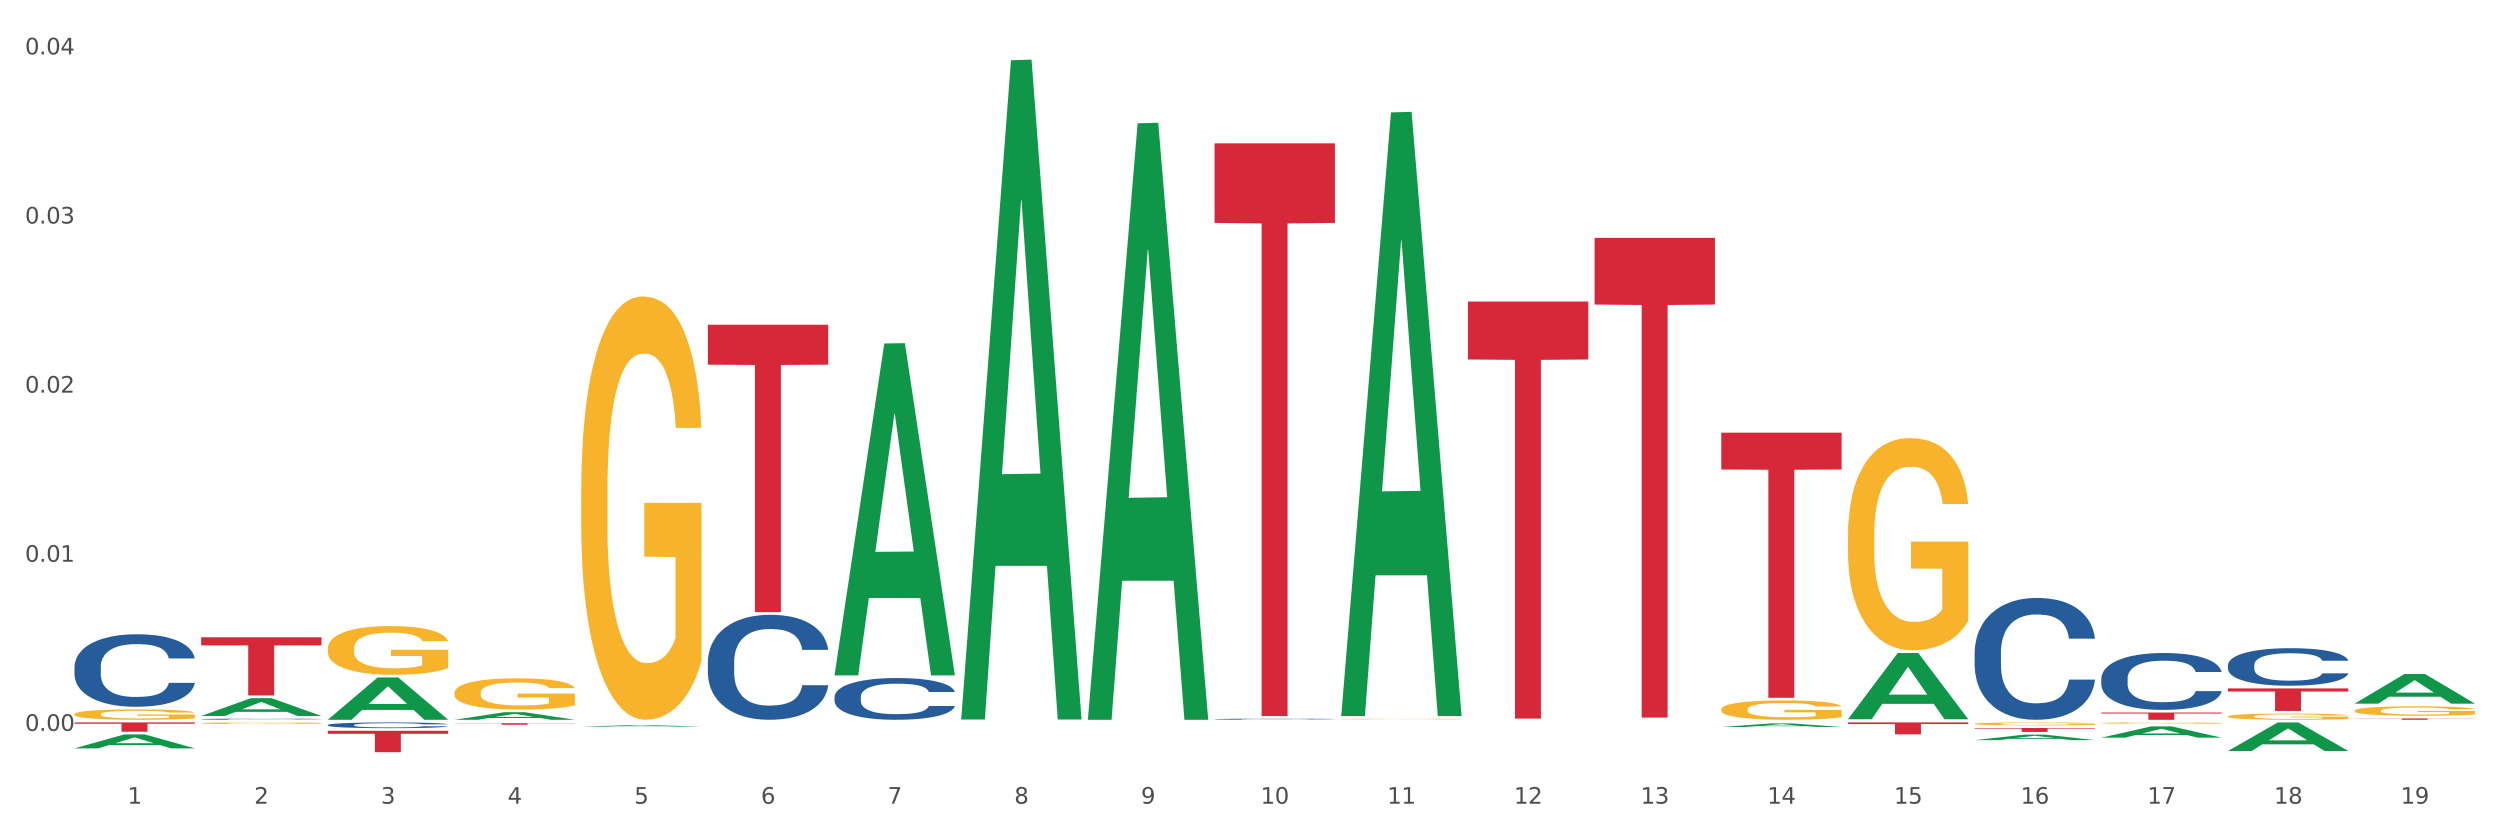<?xml version="1.0" encoding="utf-8" standalone="no"?>
<!DOCTYPE svg PUBLIC "-//W3C//DTD SVG 1.1//EN"
  "http://www.w3.org/Graphics/SVG/1.1/DTD/svg11.dtd">
<svg xmlns:xlink="http://www.w3.org/1999/xlink" width="1080pt" height="360pt" viewBox="0 0 1080 360" xmlns="http://www.w3.org/2000/svg" version="1.1">
 <rect x="0" y="0" width="1080" height="360" fill="#333333" stroke="none"/>
 <defs>
  <style type="text/css">*{stroke-linejoin: round; stroke-linecap: butt}</style>
 </defs>
 <g id="figure_1">
  <g id="patch_1">
   <path d="M 0 360 
L 1080 360 
L 1080 0 
L 0 0 
z
" style="fill: #ffffff; stroke: #ffffff; stroke-linejoin: miter"/>
  </g>
  <g id="axes_1">
   <g id="matplotlib.axis_1">
    <g id="xtick_1">
     <g id="text_1">
      <!-- 1 -->
      <g style="fill: #4d4d4d" transform="translate(55.115 347.204) scale(0.096 -0.096)">
       <defs>
        <path id="DejaVuSans-31" d="M 794 531 
L 1825 531 
L 1825 4091 
L 703 3866 
L 703 4441 
L 1819 4666 
L 2450 4666 
L 2450 531 
L 3481 531 
L 3481 0 
L 794 0 
L 794 531 
z
" transform="scale(0.016)"/>
       </defs>
       <use xlink:href="#DejaVuSans-31"/>
      </g>
     </g>
    </g>
    <g id="xtick_2">
     <g id="text_2">
      <!-- 2 -->
      <g style="fill: #4d4d4d" transform="translate(109.839 347.204) scale(0.096 -0.096)">
       <defs>
        <path id="DejaVuSans-32" d="M 1228 531 
L 3431 531 
L 3431 0 
L 469 0 
L 469 531 
Q 828 903 1448 1529 
Q 2069 2156 2228 2338 
Q 2531 2678 2651 2914 
Q 2772 3150 2772 3378 
Q 2772 3750 2511 3984 
Q 2250 4219 1831 4219 
Q 1534 4219 1204 4116 
Q 875 4013 500 3803 
L 500 4441 
Q 881 4594 1212 4672 
Q 1544 4750 1819 4750 
Q 2544 4750 2975 4387 
Q 3406 4025 3406 3419 
Q 3406 3131 3298 2873 
Q 3191 2616 2906 2266 
Q 2828 2175 2409 1742 
Q 1991 1309 1228 531 
z
" transform="scale(0.016)"/>
       </defs>
       <use xlink:href="#DejaVuSans-32"/>
      </g>
     </g>
    </g>
    <g id="xtick_3">
     <g id="text_3">
      <!-- 3 -->
      <g style="fill: #4d4d4d" transform="translate(164.564 347.204) scale(0.096 -0.096)">
       <defs>
        <path id="DejaVuSans-33" d="M 2597 2516 
Q 3050 2419 3304 2112 
Q 3559 1806 3559 1356 
Q 3559 666 3084 287 
Q 2609 -91 1734 -91 
Q 1441 -91 1130 -33 
Q 819 25 488 141 
L 488 750 
Q 750 597 1062 519 
Q 1375 441 1716 441 
Q 2309 441 2620 675 
Q 2931 909 2931 1356 
Q 2931 1769 2642 2001 
Q 2353 2234 1838 2234 
L 1294 2234 
L 1294 2753 
L 1863 2753 
Q 2328 2753 2575 2939 
Q 2822 3125 2822 3475 
Q 2822 3834 2567 4026 
Q 2313 4219 1838 4219 
Q 1578 4219 1281 4162 
Q 984 4106 628 3988 
L 628 4550 
Q 988 4650 1302 4700 
Q 1616 4750 1894 4750 
Q 2613 4750 3031 4423 
Q 3450 4097 3450 3541 
Q 3450 3153 3228 2886 
Q 3006 2619 2597 2516 
z
" transform="scale(0.016)"/>
       </defs>
       <use xlink:href="#DejaVuSans-33"/>
      </g>
     </g>
    </g>
    <g id="xtick_4">
     <g id="text_4">
      <!-- 4 -->
      <g style="fill: #4d4d4d" transform="translate(219.288 347.204) scale(0.096 -0.096)">
       <defs>
        <path id="DejaVuSans-34" d="M 2419 4116 
L 825 1625 
L 2419 1625 
L 2419 4116 
z
M 2253 4666 
L 3047 4666 
L 3047 1625 
L 3713 1625 
L 3713 1100 
L 3047 1100 
L 3047 0 
L 2419 0 
L 2419 1100 
L 313 1100 
L 313 1709 
L 2253 4666 
z
" transform="scale(0.016)"/>
       </defs>
       <use xlink:href="#DejaVuSans-34"/>
      </g>
     </g>
    </g>
    <g id="xtick_5">
     <g id="text_5">
      <!-- 5 -->
      <g style="fill: #4d4d4d" transform="translate(274.012 347.204) scale(0.096 -0.096)">
       <defs>
        <path id="DejaVuSans-35" d="M 691 4666 
L 3169 4666 
L 3169 4134 
L 1269 4134 
L 1269 2991 
Q 1406 3038 1543 3061 
Q 1681 3084 1819 3084 
Q 2600 3084 3056 2656 
Q 3513 2228 3513 1497 
Q 3513 744 3044 326 
Q 2575 -91 1722 -91 
Q 1428 -91 1123 -41 
Q 819 9 494 109 
L 494 744 
Q 775 591 1075 516 
Q 1375 441 1709 441 
Q 2250 441 2565 725 
Q 2881 1009 2881 1497 
Q 2881 1984 2565 2268 
Q 2250 2553 1709 2553 
Q 1456 2553 1204 2497 
Q 953 2441 691 2322 
L 691 4666 
z
" transform="scale(0.016)"/>
       </defs>
       <use xlink:href="#DejaVuSans-35"/>
      </g>
     </g>
    </g>
    <g id="xtick_6">
     <g id="text_6">
      <!-- 6 -->
      <g style="fill: #4d4d4d" transform="translate(328.736 347.204) scale(0.096 -0.096)">
       <defs>
        <path id="DejaVuSans-36" d="M 2113 2584 
Q 1688 2584 1439 2293 
Q 1191 2003 1191 1497 
Q 1191 994 1439 701 
Q 1688 409 2113 409 
Q 2538 409 2786 701 
Q 3034 994 3034 1497 
Q 3034 2003 2786 2293 
Q 2538 2584 2113 2584 
z
M 3366 4563 
L 3366 3988 
Q 3128 4100 2886 4159 
Q 2644 4219 2406 4219 
Q 1781 4219 1451 3797 
Q 1122 3375 1075 2522 
Q 1259 2794 1537 2939 
Q 1816 3084 2150 3084 
Q 2853 3084 3261 2657 
Q 3669 2231 3669 1497 
Q 3669 778 3244 343 
Q 2819 -91 2113 -91 
Q 1303 -91 875 529 
Q 447 1150 447 2328 
Q 447 3434 972 4092 
Q 1497 4750 2381 4750 
Q 2619 4750 2861 4703 
Q 3103 4656 3366 4563 
z
" transform="scale(0.016)"/>
       </defs>
       <use xlink:href="#DejaVuSans-36"/>
      </g>
     </g>
    </g>
    <g id="xtick_7">
     <g id="text_7">
      <!-- 7 -->
      <g style="fill: #4d4d4d" transform="translate(383.461 347.204) scale(0.096 -0.096)">
       <defs>
        <path id="DejaVuSans-37" d="M 525 4666 
L 3525 4666 
L 3525 4397 
L 1831 0 
L 1172 0 
L 2766 4134 
L 525 4134 
L 525 4666 
z
" transform="scale(0.016)"/>
       </defs>
       <use xlink:href="#DejaVuSans-37"/>
      </g>
     </g>
    </g>
    <g id="xtick_8">
     <g id="text_8">
      <!-- 8 -->
      <g style="fill: #4d4d4d" transform="translate(438.185 347.204) scale(0.096 -0.096)">
       <defs>
        <path id="DejaVuSans-38" d="M 2034 2216 
Q 1584 2216 1326 1975 
Q 1069 1734 1069 1313 
Q 1069 891 1326 650 
Q 1584 409 2034 409 
Q 2484 409 2743 651 
Q 3003 894 3003 1313 
Q 3003 1734 2745 1975 
Q 2488 2216 2034 2216 
z
M 1403 2484 
Q 997 2584 770 2862 
Q 544 3141 544 3541 
Q 544 4100 942 4425 
Q 1341 4750 2034 4750 
Q 2731 4750 3128 4425 
Q 3525 4100 3525 3541 
Q 3525 3141 3298 2862 
Q 3072 2584 2669 2484 
Q 3125 2378 3379 2068 
Q 3634 1759 3634 1313 
Q 3634 634 3220 271 
Q 2806 -91 2034 -91 
Q 1263 -91 848 271 
Q 434 634 434 1313 
Q 434 1759 690 2068 
Q 947 2378 1403 2484 
z
M 1172 3481 
Q 1172 3119 1398 2916 
Q 1625 2713 2034 2713 
Q 2441 2713 2670 2916 
Q 2900 3119 2900 3481 
Q 2900 3844 2670 4047 
Q 2441 4250 2034 4250 
Q 1625 4250 1398 4047 
Q 1172 3844 1172 3481 
z
" transform="scale(0.016)"/>
       </defs>
       <use xlink:href="#DejaVuSans-38"/>
      </g>
     </g>
    </g>
    <g id="xtick_9">
     <g id="text_9">
      <!-- 9 -->
      <g style="fill: #4d4d4d" transform="translate(492.909 347.204) scale(0.096 -0.096)">
       <defs>
        <path id="DejaVuSans-39" d="M 703 97 
L 703 672 
Q 941 559 1184 500 
Q 1428 441 1663 441 
Q 2288 441 2617 861 
Q 2947 1281 2994 2138 
Q 2813 1869 2534 1725 
Q 2256 1581 1919 1581 
Q 1219 1581 811 2004 
Q 403 2428 403 3163 
Q 403 3881 828 4315 
Q 1253 4750 1959 4750 
Q 2769 4750 3195 4129 
Q 3622 3509 3622 2328 
Q 3622 1225 3098 567 
Q 2575 -91 1691 -91 
Q 1453 -91 1209 -44 
Q 966 3 703 97 
z
M 1959 2075 
Q 2384 2075 2632 2365 
Q 2881 2656 2881 3163 
Q 2881 3666 2632 3958 
Q 2384 4250 1959 4250 
Q 1534 4250 1286 3958 
Q 1038 3666 1038 3163 
Q 1038 2656 1286 2365 
Q 1534 2075 1959 2075 
z
" transform="scale(0.016)"/>
       </defs>
       <use xlink:href="#DejaVuSans-39"/>
      </g>
     </g>
    </g>
    <g id="xtick_10">
     <g id="text_10">
      <!-- 10 -->
      <g style="fill: #4d4d4d" transform="translate(544.58 347.204) scale(0.096 -0.096)">
       <defs>
        <path id="DejaVuSans-30" d="M 2034 4250 
Q 1547 4250 1301 3770 
Q 1056 3291 1056 2328 
Q 1056 1369 1301 889 
Q 1547 409 2034 409 
Q 2525 409 2770 889 
Q 3016 1369 3016 2328 
Q 3016 3291 2770 3770 
Q 2525 4250 2034 4250 
z
M 2034 4750 
Q 2819 4750 3233 4129 
Q 3647 3509 3647 2328 
Q 3647 1150 3233 529 
Q 2819 -91 2034 -91 
Q 1250 -91 836 529 
Q 422 1150 422 2328 
Q 422 3509 836 4129 
Q 1250 4750 2034 4750 
z
" transform="scale(0.016)"/>
       </defs>
       <use xlink:href="#DejaVuSans-31"/>
       <use xlink:href="#DejaVuSans-30" transform="translate(63.623 0)"/>
      </g>
     </g>
    </g>
    <g id="xtick_11">
     <g id="text_11">
      <!-- 11 -->
      <g style="fill: #4d4d4d" transform="translate(599.304 347.204) scale(0.096 -0.096)">
       <use xlink:href="#DejaVuSans-31"/>
       <use xlink:href="#DejaVuSans-31" transform="translate(63.623 0)"/>
      </g>
     </g>
    </g>
    <g id="xtick_12">
     <g id="text_12">
      <!-- 12 -->
      <g style="fill: #4d4d4d" transform="translate(654.028 347.204) scale(0.096 -0.096)">
       <use xlink:href="#DejaVuSans-31"/>
       <use xlink:href="#DejaVuSans-32" transform="translate(63.623 0)"/>
      </g>
     </g>
    </g>
    <g id="xtick_13">
     <g id="text_13">
      <!-- 13 -->
      <g style="fill: #4d4d4d" transform="translate(708.752 347.204) scale(0.096 -0.096)">
       <use xlink:href="#DejaVuSans-31"/>
       <use xlink:href="#DejaVuSans-33" transform="translate(63.623 0)"/>
      </g>
     </g>
    </g>
    <g id="xtick_14">
     <g id="text_14">
      <!-- 14 -->
      <g style="fill: #4d4d4d" transform="translate(763.477 347.204) scale(0.096 -0.096)">
       <use xlink:href="#DejaVuSans-31"/>
       <use xlink:href="#DejaVuSans-34" transform="translate(63.623 0)"/>
      </g>
     </g>
    </g>
    <g id="xtick_15">
     <g id="text_15">
      <!-- 15 -->
      <g style="fill: #4d4d4d" transform="translate(818.201 347.204) scale(0.096 -0.096)">
       <use xlink:href="#DejaVuSans-31"/>
       <use xlink:href="#DejaVuSans-35" transform="translate(63.623 0)"/>
      </g>
     </g>
    </g>
    <g id="xtick_16">
     <g id="text_16">
      <!-- 16 -->
      <g style="fill: #4d4d4d" transform="translate(872.925 347.204) scale(0.096 -0.096)">
       <use xlink:href="#DejaVuSans-31"/>
       <use xlink:href="#DejaVuSans-36" transform="translate(63.623 0)"/>
      </g>
     </g>
    </g>
    <g id="xtick_17">
     <g id="text_17">
      <!-- 17 -->
      <g style="fill: #4d4d4d" transform="translate(927.649 347.204) scale(0.096 -0.096)">
       <use xlink:href="#DejaVuSans-31"/>
       <use xlink:href="#DejaVuSans-37" transform="translate(63.623 0)"/>
      </g>
     </g>
    </g>
    <g id="xtick_18">
     <g id="text_18">
      <!-- 18 -->
      <g style="fill: #4d4d4d" transform="translate(982.374 347.204) scale(0.096 -0.096)">
       <use xlink:href="#DejaVuSans-31"/>
       <use xlink:href="#DejaVuSans-38" transform="translate(63.623 0)"/>
      </g>
     </g>
    </g>
    <g id="xtick_19">
     <g id="text_19">
      <!-- 19 -->
      <g style="fill: #4d4d4d" transform="translate(1037.098 347.204) scale(0.096 -0.096)">
       <use xlink:href="#DejaVuSans-31"/>
       <use xlink:href="#DejaVuSans-39" transform="translate(63.623 0)"/>
      </g>
     </g>
    </g>
    <g id="xtick_20"/>
    <g id="xtick_21"/>
    <g id="xtick_22"/>
    <g id="xtick_23"/>
    <g id="xtick_24"/>
    <g id="xtick_25"/>
    <g id="xtick_26"/>
    <g id="xtick_27"/>
    <g id="xtick_28"/>
    <g id="xtick_29"/>
    <g id="xtick_30"/>
    <g id="xtick_31"/>
    <g id="xtick_32"/>
    <g id="xtick_33"/>
    <g id="xtick_34"/>
    <g id="xtick_35"/>
    <g id="xtick_36"/>
    <g id="xtick_37"/>
   </g>
   <g id="matplotlib.axis_2">
    <g id="ytick_1">
     <g id="text_20">
      <!-- 0.00 -->
      <g style="fill: #4d4d4d" transform="translate(10.8 315.737) scale(0.096 -0.096)">
       <defs>
        <path id="DejaVuSans-2e" d="M 684 794 
L 1344 794 
L 1344 0 
L 684 0 
L 684 794 
z
" transform="scale(0.016)"/>
       </defs>
       <use xlink:href="#DejaVuSans-30"/>
       <use xlink:href="#DejaVuSans-2e" transform="translate(63.623 0)"/>
       <use xlink:href="#DejaVuSans-30" transform="translate(95.41 0)"/>
       <use xlink:href="#DejaVuSans-30" transform="translate(159.033 0)"/>
      </g>
     </g>
    </g>
    <g id="ytick_2">
     <g id="text_21">
      <!-- 0.01 -->
      <g style="fill: #4d4d4d" transform="translate(10.8 242.679) scale(0.096 -0.096)">
       <use xlink:href="#DejaVuSans-30"/>
       <use xlink:href="#DejaVuSans-2e" transform="translate(63.623 0)"/>
       <use xlink:href="#DejaVuSans-30" transform="translate(95.41 0)"/>
       <use xlink:href="#DejaVuSans-31" transform="translate(159.033 0)"/>
      </g>
     </g>
    </g>
    <g id="ytick_3">
     <g id="text_22">
      <!-- 0.02 -->
      <g style="fill: #4d4d4d" transform="translate(10.8 169.62) scale(0.096 -0.096)">
       <use xlink:href="#DejaVuSans-30"/>
       <use xlink:href="#DejaVuSans-2e" transform="translate(63.623 0)"/>
       <use xlink:href="#DejaVuSans-30" transform="translate(95.41 0)"/>
       <use xlink:href="#DejaVuSans-32" transform="translate(159.033 0)"/>
      </g>
     </g>
    </g>
    <g id="ytick_4">
     <g id="text_23">
      <!-- 0.03 -->
      <g style="fill: #4d4d4d" transform="translate(10.8 96.562) scale(0.096 -0.096)">
       <use xlink:href="#DejaVuSans-30"/>
       <use xlink:href="#DejaVuSans-2e" transform="translate(63.623 0)"/>
       <use xlink:href="#DejaVuSans-30" transform="translate(95.41 0)"/>
       <use xlink:href="#DejaVuSans-33" transform="translate(159.033 0)"/>
      </g>
     </g>
    </g>
    <g id="ytick_5">
     <g id="text_24">
      <!-- 0.04 -->
      <g style="fill: #4d4d4d" transform="translate(10.8 23.503) scale(0.096 -0.096)">
       <use xlink:href="#DejaVuSans-30"/>
       <use xlink:href="#DejaVuSans-2e" transform="translate(63.623 0)"/>
       <use xlink:href="#DejaVuSans-30" transform="translate(95.41 0)"/>
       <use xlink:href="#DejaVuSans-34" transform="translate(159.033 0)"/>
      </g>
     </g>
    </g>
    <g id="ytick_6"/>
    <g id="ytick_7"/>
    <g id="ytick_8"/>
    <g id="ytick_9"/>
   </g>
   <g id="PolyCollection_1">
    <path d="M 32.175 323.29 
L 32.229 323.285 
L 53.667 317.268 
L 62.564 317.263 
L 84.163 323.302 
L 73.873 323.302 
L 69.21 321.895 
L 47.075 321.895 
L 46.914 321.918 
L 42.412 323.302 
L 32.175 323.302 
L 32.175 323.29 
L 49.862 321.056 
L 66.423 321.05 
L 58.223 318.55 
L 58.115 318.539 
L 58.008 318.556 
L 49.808 321.05 
L 49.862 321.056 
L 32.175 323.29 
z
" clip-path="url(#p7cf7ec3689)" style="fill: #109648"/>
    <path d="M 32.175 288.074 
L 32.236 288.045 
L 32.236 287.245 
L 32.421 286.158 
L 33.097 284.156 
L 33.957 282.641 
L 35.432 280.868 
L 36.231 280.124 
L 37.275 279.295 
L 39.426 277.951 
L 41.884 276.807 
L 43.605 276.178 
L 44.895 275.778 
L 47.784 275.063 
L 49.443 274.748 
L 51.164 274.491 
L 52.638 274.319 
L 55.096 274.119 
L 57.063 274.033 
L 59.337 274.005 
L 61.242 274.033 
L 63.761 274.148 
L 67.448 274.491 
L 68.862 274.691 
L 70.767 275.034 
L 72.733 275.492 
L 74.331 275.949 
L 76.174 276.607 
L 78.079 277.465 
L 79.923 278.552 
L 81.213 279.552 
L 82.258 280.611 
L 83.18 281.897 
L 83.856 283.299 
L 84.163 284.471 
L 72.917 284.471 
L 72.61 283.413 
L 71.996 282.269 
L 71.381 281.497 
L 70.705 280.868 
L 69.66 280.153 
L 68.739 279.695 
L 67.202 279.152 
L 65.789 278.809 
L 64.621 278.609 
L 63.208 278.437 
L 60.197 278.266 
L 58.046 278.266 
L 56.694 278.323 
L 55.035 278.466 
L 53.622 278.666 
L 51.962 279.009 
L 50.672 279.381 
L 49.381 279.867 
L 48.644 280.21 
L 47.538 280.839 
L 46.8 281.354 
L 45.817 282.241 
L 45.264 282.87 
L 44.281 284.5 
L 43.851 285.701 
L 43.666 286.53 
L 43.544 287.445 
L 43.544 291.906 
L 43.912 293.908 
L 44.22 294.765 
L 44.711 295.738 
L 45.633 296.996 
L 46.985 298.226 
L 48.398 299.112 
L 49.566 299.655 
L 50.672 300.056 
L 51.778 300.37 
L 53.13 300.656 
L 54.236 300.828 
L 55.895 300.999 
L 57.862 301.085 
L 59.398 301.085 
L 62.532 300.942 
L 63.945 300.799 
L 65.297 300.599 
L 66.772 300.285 
L 67.94 299.941 
L 68.616 299.684 
L 69.722 299.141 
L 70.582 298.569 
L 71.32 297.911 
L 71.811 297.339 
L 72.364 296.481 
L 72.795 295.509 
L 72.917 294.994 
L 84.163 294.994 
L 83.917 296.024 
L 83.487 297.025 
L 82.627 298.369 
L 81.951 299.141 
L 80.906 300.084 
L 79.8 300.885 
L 78.264 301.771 
L 76.85 302.429 
L 75.375 303.001 
L 73.778 303.516 
L 70.89 304.231 
L 69.845 304.431 
L 67.633 304.774 
L 65.912 304.974 
L 63.392 305.174 
L 60.811 305.289 
L 58.108 305.317 
L 55.711 305.26 
L 53.069 305.089 
L 51.409 304.917 
L 49.566 304.66 
L 47.415 304.259 
L 45.387 303.773 
L 43.482 303.201 
L 41.7 302.544 
L 40.041 301.8 
L 37.89 300.57 
L 36.292 299.369 
L 35.125 298.254 
L 34.326 297.311 
L 33.527 296.11 
L 33.097 295.28 
L 32.421 293.279 
L 32.175 291.42 
L 32.175 288.074 
z
" clip-path="url(#p7cf7ec3689)" style="fill: #255c99"/>
    <path d="M 32.175 308.534 
L 32.236 308.53 
L 32.236 308.382 
L 32.359 308.255 
L 32.973 307.948 
L 33.894 307.695 
L 34.569 307.56 
L 35.244 307.449 
L 36.042 307.339 
L 37.024 307.224 
L 38.804 307.056 
L 39.909 306.97 
L 41.259 306.88 
L 43.714 306.749 
L 45.494 306.676 
L 47.336 306.614 
L 50.343 306.54 
L 52.307 306.508 
L 54.394 306.483 
L 56.911 306.467 
L 58.814 306.463 
L 62.987 306.475 
L 66.547 306.512 
L 68.266 306.54 
L 70.476 306.59 
L 71.642 306.622 
L 73.544 306.688 
L 75.509 306.774 
L 76.859 306.847 
L 78.884 306.987 
L 80.419 307.126 
L 81.831 307.298 
L 82.567 307.416 
L 83.12 307.527 
L 83.611 307.654 
L 84.102 307.854 
L 73.053 307.854 
L 72.624 307.711 
L 71.949 307.576 
L 70.967 307.445 
L 70.107 307.363 
L 68.634 307.261 
L 67.284 307.195 
L 65.872 307.146 
L 64.153 307.105 
L 62.803 307.085 
L 60.9 307.068 
L 57.156 307.073 
L 54.64 307.105 
L 52.921 307.146 
L 51.816 307.183 
L 50.834 307.224 
L 49.729 307.281 
L 48.44 307.367 
L 47.52 307.445 
L 46.599 307.543 
L 45.863 307.641 
L 45.187 307.756 
L 44.635 307.879 
L 44.205 308.006 
L 43.837 308.161 
L 43.53 308.419 
L 43.53 308.98 
L 43.653 309.107 
L 43.96 309.275 
L 44.328 309.401 
L 44.942 309.553 
L 45.494 309.655 
L 46.538 309.803 
L 47.704 309.925 
L 48.625 310.003 
L 49.545 310.069 
L 51.141 310.159 
L 52.921 310.232 
L 54.456 310.277 
L 56.542 310.318 
L 57.954 310.335 
L 59.182 310.343 
L 62.189 310.343 
L 64.338 310.331 
L 66.731 310.302 
L 68.573 310.265 
L 70.107 310.22 
L 71.826 310.146 
L 72.931 310.077 
L 72.931 309.221 
L 59.427 309.217 
L 59.427 308.648 
L 84.163 308.648 
L 84.163 310.318 
L 83.12 310.404 
L 81.953 310.482 
L 80.726 310.552 
L 78.884 310.638 
L 76.675 310.719 
L 74.711 310.777 
L 72.624 310.826 
L 70.169 310.871 
L 66.977 310.912 
L 65.013 310.928 
L 62.558 310.94 
L 59.673 310.944 
L 57.156 310.936 
L 54.701 310.916 
L 52.123 310.879 
L 49.607 310.826 
L 47.704 310.773 
L 45.801 310.707 
L 43.776 310.621 
L 42.18 310.539 
L 40.952 310.466 
L 39.602 310.371 
L 38.129 310.249 
L 37.024 310.138 
L 36.042 310.024 
L 34.998 309.876 
L 34.262 309.749 
L 33.525 309.59 
L 33.096 309.471 
L 32.605 309.287 
L 32.236 309.029 
L 32.175 308.534 
z
" clip-path="url(#p7cf7ec3689)" style="fill: #f7b32b"/>
    <path d="M 86.899 312.426 
L 86.961 312.425 
L 86.961 312.401 
L 87.083 312.381 
L 87.697 312.331 
L 88.618 312.29 
L 89.293 312.268 
L 89.968 312.25 
L 90.766 312.232 
L 91.748 312.213 
L 93.528 312.186 
L 94.633 312.172 
L 95.983 312.158 
L 98.439 312.136 
L 100.219 312.124 
L 102.06 312.114 
L 105.067 312.102 
L 107.032 312.097 
L 109.118 312.093 
L 111.635 312.09 
L 113.538 312.09 
L 117.712 312.092 
L 121.272 312.098 
L 122.99 312.102 
L 125.2 312.11 
L 126.366 312.116 
L 128.269 312.126 
L 130.233 312.14 
L 131.583 312.152 
L 133.609 312.175 
L 135.143 312.197 
L 136.555 312.225 
L 137.291 312.244 
L 137.844 312.262 
L 138.335 312.283 
L 138.826 312.316 
L 127.778 312.316 
L 127.348 312.292 
L 126.673 312.27 
L 125.691 312.249 
L 124.832 312.236 
L 123.358 312.219 
L 122.008 312.209 
L 120.596 312.201 
L 118.878 312.194 
L 117.527 312.191 
L 115.625 312.188 
L 111.881 312.189 
L 109.364 312.194 
L 107.645 312.201 
L 106.541 312.207 
L 105.559 312.213 
L 104.454 312.223 
L 103.165 312.237 
L 102.244 312.249 
L 101.323 312.265 
L 100.587 312.281 
L 99.912 312.3 
L 99.359 312.32 
L 98.93 312.34 
L 98.561 312.365 
L 98.254 312.407 
L 98.254 312.498 
L 98.377 312.519 
L 98.684 312.546 
L 99.052 312.566 
L 99.666 312.591 
L 100.219 312.608 
L 101.262 312.632 
L 102.428 312.651 
L 103.349 312.664 
L 104.27 312.675 
L 105.865 312.689 
L 107.645 312.701 
L 109.18 312.709 
L 111.267 312.715 
L 112.678 312.718 
L 113.906 312.719 
L 116.914 312.719 
L 119.062 312.717 
L 121.456 312.713 
L 123.297 312.707 
L 124.832 312.699 
L 126.55 312.687 
L 127.655 312.676 
L 127.655 312.537 
L 114.152 312.537 
L 114.152 312.444 
L 138.887 312.444 
L 138.887 312.715 
L 137.844 312.729 
L 136.678 312.742 
L 135.45 312.753 
L 133.609 312.767 
L 131.399 312.78 
L 129.435 312.79 
L 127.348 312.798 
L 124.893 312.805 
L 121.701 312.811 
L 119.737 312.814 
L 117.282 312.816 
L 114.397 312.817 
L 111.881 312.815 
L 109.425 312.812 
L 106.847 312.806 
L 104.331 312.798 
L 102.428 312.789 
L 100.525 312.778 
L 98.5 312.764 
L 96.904 312.751 
L 95.676 312.739 
L 94.326 312.724 
L 92.853 312.704 
L 91.748 312.686 
L 90.766 312.667 
L 89.723 312.643 
L 88.986 312.623 
L 88.25 312.597 
L 87.82 312.578 
L 87.329 312.548 
L 86.961 312.506 
L 86.899 312.426 
z
" clip-path="url(#p7cf7ec3689)" style="fill: #f7b32b"/>
    <path d="M 141.624 280.185 
L 141.685 280.166 
L 141.685 279.474 
L 141.808 278.878 
L 142.421 277.436 
L 143.342 276.245 
L 144.017 275.611 
L 144.693 275.092 
L 145.49 274.573 
L 146.472 274.034 
L 148.252 273.246 
L 149.357 272.843 
L 150.708 272.42 
L 153.163 271.805 
L 154.943 271.459 
L 156.784 271.171 
L 159.792 270.825 
L 161.756 270.671 
L 163.843 270.556 
L 166.359 270.479 
L 168.262 270.46 
L 172.436 270.517 
L 175.996 270.69 
L 177.714 270.825 
L 179.924 271.055 
L 181.09 271.209 
L 182.993 271.517 
L 184.957 271.92 
L 186.308 272.266 
L 188.333 272.92 
L 189.867 273.573 
L 191.279 274.38 
L 192.016 274.938 
L 192.568 275.457 
L 193.059 276.053 
L 193.55 276.994 
L 182.502 276.994 
L 182.072 276.322 
L 181.397 275.687 
L 180.415 275.072 
L 179.556 274.688 
L 178.083 274.207 
L 176.732 273.9 
L 175.321 273.669 
L 173.602 273.477 
L 172.252 273.381 
L 170.349 273.304 
L 166.605 273.323 
L 164.088 273.477 
L 162.37 273.669 
L 161.265 273.842 
L 160.283 274.034 
L 159.178 274.304 
L 157.889 274.707 
L 156.968 275.072 
L 156.048 275.534 
L 155.311 275.995 
L 154.636 276.533 
L 154.083 277.11 
L 153.654 277.706 
L 153.286 278.436 
L 152.979 279.647 
L 152.979 282.28 
L 153.101 282.876 
L 153.408 283.664 
L 153.777 284.26 
L 154.39 284.971 
L 154.943 285.451 
L 155.986 286.143 
L 157.152 286.72 
L 158.073 287.085 
L 158.994 287.392 
L 160.59 287.815 
L 162.37 288.161 
L 163.904 288.373 
L 165.991 288.565 
L 167.403 288.642 
L 168.63 288.68 
L 171.638 288.68 
L 173.786 288.623 
L 176.18 288.488 
L 178.021 288.315 
L 179.556 288.104 
L 181.274 287.758 
L 182.379 287.431 
L 182.379 283.414 
L 168.876 283.395 
L 168.876 280.723 
L 193.612 280.723 
L 193.612 288.565 
L 192.568 288.969 
L 191.402 289.334 
L 190.174 289.66 
L 188.333 290.064 
L 186.123 290.448 
L 184.159 290.718 
L 182.072 290.948 
L 179.617 291.16 
L 176.425 291.352 
L 174.461 291.429 
L 172.006 291.486 
L 169.121 291.506 
L 166.605 291.467 
L 164.15 291.371 
L 161.572 291.198 
L 159.055 290.948 
L 157.152 290.698 
L 155.25 290.391 
L 153.224 289.987 
L 151.628 289.603 
L 150.401 289.257 
L 149.05 288.815 
L 147.577 288.238 
L 146.472 287.719 
L 145.49 287.181 
L 144.447 286.489 
L 143.71 285.893 
L 142.974 285.144 
L 142.544 284.586 
L 142.053 283.721 
L 141.685 282.511 
L 141.624 280.185 
z
" clip-path="url(#p7cf7ec3689)" style="fill: #f7b32b"/>
    <path d="M 196.348 299.276 
L 196.409 299.264 
L 196.409 298.82 
L 196.532 298.438 
L 197.146 297.514 
L 198.066 296.75 
L 198.742 296.343 
L 199.417 296.011 
L 200.215 295.678 
L 201.197 295.333 
L 202.977 294.828 
L 204.082 294.569 
L 205.432 294.298 
L 207.887 293.904 
L 209.667 293.682 
L 211.508 293.497 
L 214.516 293.275 
L 216.48 293.177 
L 218.567 293.103 
L 221.084 293.053 
L 222.986 293.041 
L 227.16 293.078 
L 230.72 293.189 
L 232.439 293.275 
L 234.648 293.423 
L 235.815 293.522 
L 237.717 293.719 
L 239.681 293.978 
L 241.032 294.199 
L 243.057 294.618 
L 244.592 295.037 
L 246.003 295.555 
L 246.74 295.912 
L 247.292 296.245 
L 247.783 296.627 
L 248.275 297.231 
L 237.226 297.231 
L 236.797 296.799 
L 236.121 296.393 
L 235.139 295.998 
L 234.28 295.752 
L 232.807 295.444 
L 231.457 295.247 
L 230.045 295.099 
L 228.326 294.976 
L 226.976 294.914 
L 225.073 294.865 
L 221.329 294.877 
L 218.813 294.976 
L 217.094 295.099 
L 215.989 295.21 
L 215.007 295.333 
L 213.902 295.506 
L 212.613 295.764 
L 211.693 295.998 
L 210.772 296.294 
L 210.035 296.59 
L 209.36 296.935 
L 208.808 297.305 
L 208.378 297.687 
L 208.01 298.155 
L 207.703 298.931 
L 207.703 300.619 
L 207.826 301.001 
L 208.133 301.506 
L 208.501 301.888 
L 209.115 302.344 
L 209.667 302.652 
L 210.711 303.096 
L 211.877 303.466 
L 212.797 303.7 
L 213.718 303.897 
L 215.314 304.168 
L 217.094 304.39 
L 218.628 304.525 
L 220.715 304.648 
L 222.127 304.698 
L 223.355 304.722 
L 226.362 304.722 
L 228.51 304.685 
L 230.904 304.599 
L 232.746 304.488 
L 234.28 304.353 
L 235.999 304.131 
L 237.104 303.921 
L 237.104 301.346 
L 223.6 301.334 
L 223.6 299.621 
L 248.336 299.621 
L 248.336 304.648 
L 247.292 304.907 
L 246.126 305.141 
L 244.899 305.351 
L 243.057 305.61 
L 240.848 305.856 
L 238.884 306.028 
L 236.797 306.176 
L 234.341 306.312 
L 231.15 306.435 
L 229.186 306.484 
L 226.73 306.521 
L 223.846 306.534 
L 221.329 306.509 
L 218.874 306.447 
L 216.296 306.337 
L 213.779 306.176 
L 211.877 306.016 
L 209.974 305.819 
L 207.948 305.56 
L 206.353 305.314 
L 205.125 305.092 
L 203.775 304.809 
L 202.302 304.439 
L 201.197 304.106 
L 200.215 303.761 
L 199.171 303.318 
L 198.435 302.936 
L 197.698 302.455 
L 197.269 302.098 
L 196.777 301.543 
L 196.409 300.767 
L 196.348 299.276 
z
" clip-path="url(#p7cf7ec3689)" style="fill: #f7b32b"/>
    <path d="M 251.072 212.567 
L 251.133 212.4 
L 251.133 206.388 
L 251.256 201.21 
L 251.87 188.683 
L 252.791 178.327 
L 253.466 172.816 
L 254.141 168.306 
L 254.939 163.796 
L 255.921 159.12 
L 257.701 152.272 
L 258.806 148.764 
L 260.156 145.09 
L 262.611 139.745 
L 264.391 136.739 
L 266.233 134.233 
L 269.24 131.227 
L 271.204 129.891 
L 273.291 128.888 
L 275.808 128.22 
L 277.711 128.053 
L 281.884 128.554 
L 285.444 130.058 
L 287.163 131.227 
L 289.373 133.231 
L 290.539 134.567 
L 292.442 137.24 
L 294.406 140.747 
L 295.756 143.754 
L 297.782 149.432 
L 299.316 155.111 
L 300.728 162.126 
L 301.464 166.97 
L 302.017 171.48 
L 302.508 176.657 
L 302.999 184.841 
L 291.951 184.841 
L 291.521 178.996 
L 290.846 173.484 
L 289.864 168.139 
L 289.004 164.799 
L 287.531 160.623 
L 286.181 157.951 
L 284.769 155.946 
L 283.051 154.276 
L 281.7 153.441 
L 279.797 152.773 
L 276.053 152.94 
L 273.537 154.276 
L 271.818 155.946 
L 270.713 157.449 
L 269.731 159.12 
L 268.627 161.458 
L 267.338 164.966 
L 266.417 168.139 
L 265.496 172.148 
L 264.76 176.156 
L 264.084 180.833 
L 263.532 185.844 
L 263.102 191.021 
L 262.734 197.368 
L 262.427 207.891 
L 262.427 230.773 
L 262.55 235.951 
L 262.857 242.799 
L 263.225 247.976 
L 263.839 254.156 
L 264.391 258.332 
L 265.435 264.345 
L 266.601 269.356 
L 267.522 272.529 
L 268.442 275.201 
L 270.038 278.876 
L 271.818 281.882 
L 273.353 283.72 
L 275.44 285.39 
L 276.851 286.058 
L 278.079 286.392 
L 281.086 286.392 
L 283.235 285.891 
L 285.629 284.722 
L 287.47 283.219 
L 289.004 281.381 
L 290.723 278.375 
L 291.828 275.535 
L 291.828 240.627 
L 278.324 240.46 
L 278.324 217.244 
L 303.06 217.244 
L 303.06 285.39 
L 302.017 288.897 
L 300.851 292.071 
L 299.623 294.91 
L 297.782 298.418 
L 295.572 301.758 
L 293.608 304.097 
L 291.521 306.101 
L 289.066 307.938 
L 285.874 309.608 
L 283.91 310.276 
L 281.455 310.777 
L 278.57 310.944 
L 276.053 310.61 
L 273.598 309.775 
L 271.02 308.272 
L 268.504 306.101 
L 266.601 303.929 
L 264.698 301.257 
L 262.673 297.75 
L 261.077 294.409 
L 259.849 291.403 
L 258.499 287.561 
L 257.026 282.55 
L 255.921 278.041 
L 254.939 273.364 
L 253.896 267.351 
L 253.159 262.173 
L 252.422 255.66 
L 251.993 250.816 
L 251.502 243.3 
L 251.133 232.777 
L 251.072 212.567 
z
" clip-path="url(#p7cf7ec3689)" style="fill: #f7b32b"/>
    <path d="M 579.418 310.626 
L 579.479 310.626 
L 579.479 310.616 
L 579.602 310.607 
L 580.216 310.586 
L 581.136 310.569 
L 581.812 310.559 
L 582.487 310.552 
L 583.285 310.544 
L 584.267 310.536 
L 586.047 310.525 
L 587.152 310.519 
L 588.502 310.513 
L 590.957 310.504 
L 592.737 310.499 
L 594.578 310.494 
L 597.586 310.489 
L 599.55 310.487 
L 601.637 310.486 
L 604.154 310.484 
L 606.056 310.484 
L 610.23 310.485 
L 613.79 310.487 
L 615.509 310.489 
L 617.718 310.493 
L 618.884 310.495 
L 620.787 310.5 
L 622.751 310.505 
L 624.102 310.511 
L 626.127 310.52 
L 627.662 310.53 
L 629.073 310.541 
L 629.81 310.55 
L 630.362 310.557 
L 630.853 310.566 
L 631.344 310.58 
L 620.296 310.58 
L 619.867 310.57 
L 619.191 310.561 
L 618.209 310.552 
L 617.35 310.546 
L 615.877 310.539 
L 614.527 310.534 
L 613.115 310.531 
L 611.396 310.528 
L 610.046 310.527 
L 608.143 310.526 
L 604.399 310.526 
L 601.882 310.528 
L 600.164 310.531 
L 599.059 310.534 
L 598.077 310.536 
L 596.972 310.54 
L 595.683 310.546 
L 594.763 310.552 
L 593.842 310.558 
L 593.105 310.565 
L 592.43 310.573 
L 591.878 310.581 
L 591.448 310.59 
L 591.08 310.601 
L 590.773 310.618 
L 590.773 310.657 
L 590.896 310.666 
L 591.203 310.677 
L 591.571 310.686 
L 592.185 310.696 
L 592.737 310.703 
L 593.78 310.713 
L 594.947 310.722 
L 595.867 310.727 
L 596.788 310.732 
L 598.384 310.738 
L 600.164 310.743 
L 601.698 310.746 
L 603.785 310.749 
L 605.197 310.75 
L 606.425 310.75 
L 609.432 310.75 
L 611.58 310.75 
L 613.974 310.748 
L 615.816 310.745 
L 617.35 310.742 
L 619.069 310.737 
L 620.173 310.732 
L 620.173 310.673 
L 606.67 310.673 
L 606.67 310.634 
L 631.406 310.634 
L 631.406 310.749 
L 630.362 310.755 
L 629.196 310.76 
L 627.969 310.765 
L 626.127 310.771 
L 623.918 310.776 
L 621.953 310.78 
L 619.867 310.784 
L 617.411 310.787 
L 614.22 310.789 
L 612.256 310.791 
L 609.8 310.791 
L 606.916 310.792 
L 604.399 310.791 
L 601.944 310.79 
L 599.366 310.787 
L 596.849 310.784 
L 594.947 310.78 
L 593.044 310.775 
L 591.018 310.769 
L 589.423 310.764 
L 588.195 310.759 
L 586.845 310.752 
L 585.372 310.744 
L 584.267 310.736 
L 583.285 310.728 
L 582.241 310.718 
L 581.505 310.71 
L 580.768 310.699 
L 580.338 310.691 
L 579.847 310.678 
L 579.479 310.66 
L 579.418 310.626 
z
" clip-path="url(#p7cf7ec3689)" style="fill: #f7b32b"/>
    <path d="M 743.591 306.448 
L 743.652 306.44 
L 743.652 306.165 
L 743.775 305.928 
L 744.388 305.356 
L 745.309 304.883 
L 745.984 304.631 
L 746.66 304.424 
L 747.457 304.218 
L 748.44 304.005 
L 750.22 303.692 
L 751.324 303.531 
L 752.675 303.363 
L 755.13 303.119 
L 756.91 302.981 
L 758.751 302.867 
L 761.759 302.73 
L 763.723 302.668 
L 765.81 302.623 
L 768.326 302.592 
L 770.229 302.584 
L 774.403 302.607 
L 777.963 302.676 
L 779.681 302.73 
L 781.891 302.821 
L 783.057 302.882 
L 784.96 303.004 
L 786.924 303.165 
L 788.275 303.302 
L 790.3 303.562 
L 791.835 303.821 
L 793.246 304.142 
L 793.983 304.363 
L 794.535 304.57 
L 795.026 304.806 
L 795.517 305.18 
L 784.469 305.18 
L 784.039 304.913 
L 783.364 304.661 
L 782.382 304.417 
L 781.523 304.264 
L 780.05 304.073 
L 778.699 303.951 
L 777.288 303.859 
L 775.569 303.783 
L 774.219 303.745 
L 772.316 303.714 
L 768.572 303.722 
L 766.055 303.783 
L 764.337 303.859 
L 763.232 303.928 
L 762.25 304.005 
L 761.145 304.111 
L 759.856 304.272 
L 758.935 304.417 
L 758.015 304.6 
L 757.278 304.783 
L 756.603 304.997 
L 756.051 305.226 
L 755.621 305.463 
L 755.253 305.753 
L 754.946 306.234 
L 754.946 307.28 
L 755.068 307.517 
L 755.375 307.83 
L 755.744 308.066 
L 756.357 308.349 
L 756.91 308.54 
L 757.953 308.814 
L 759.119 309.043 
L 760.04 309.189 
L 760.961 309.311 
L 762.557 309.479 
L 764.337 309.616 
L 765.871 309.7 
L 767.958 309.776 
L 769.37 309.807 
L 770.597 309.822 
L 773.605 309.822 
L 775.753 309.799 
L 778.147 309.746 
L 779.988 309.677 
L 781.523 309.593 
L 783.241 309.456 
L 784.346 309.326 
L 784.346 307.73 
L 770.843 307.723 
L 770.843 306.661 
L 795.579 306.661 
L 795.579 309.776 
L 794.535 309.937 
L 793.369 310.082 
L 792.141 310.212 
L 790.3 310.372 
L 788.09 310.525 
L 786.126 310.631 
L 784.039 310.723 
L 781.584 310.807 
L 778.392 310.883 
L 776.428 310.914 
L 773.973 310.937 
L 771.088 310.944 
L 768.572 310.929 
L 766.117 310.891 
L 763.539 310.822 
L 761.022 310.723 
L 759.119 310.624 
L 757.217 310.502 
L 755.191 310.341 
L 753.595 310.189 
L 752.368 310.051 
L 751.017 309.876 
L 749.544 309.647 
L 748.44 309.44 
L 747.457 309.227 
L 746.414 308.952 
L 745.677 308.715 
L 744.941 308.417 
L 744.511 308.196 
L 744.02 307.852 
L 743.652 307.371 
L 743.591 306.448 
z
" clip-path="url(#p7cf7ec3689)" style="fill: #f7b32b"/>
    <path d="M 798.315 231.627 
L 798.376 231.544 
L 798.376 228.53 
L 798.499 225.935 
L 799.113 219.657 
L 800.033 214.466 
L 800.709 211.704 
L 801.384 209.444 
L 802.182 207.183 
L 803.164 204.839 
L 804.944 201.407 
L 806.049 199.649 
L 807.399 197.807 
L 809.854 195.129 
L 811.634 193.622 
L 813.475 192.366 
L 816.483 190.859 
L 818.447 190.19 
L 820.534 189.687 
L 823.051 189.352 
L 824.953 189.269 
L 829.127 189.52 
L 832.687 190.273 
L 834.406 190.859 
L 836.615 191.864 
L 837.782 192.534 
L 839.684 193.873 
L 841.648 195.631 
L 842.999 197.138 
L 845.024 199.984 
L 846.559 202.83 
L 847.97 206.346 
L 848.707 208.774 
L 849.259 211.034 
L 849.75 213.629 
L 850.242 217.731 
L 839.193 217.731 
L 838.764 214.801 
L 838.088 212.039 
L 837.106 209.36 
L 836.247 207.686 
L 834.774 205.593 
L 833.424 204.253 
L 832.012 203.249 
L 830.293 202.412 
L 828.943 201.993 
L 827.04 201.658 
L 823.296 201.742 
L 820.78 202.412 
L 819.061 203.249 
L 817.956 204.002 
L 816.974 204.839 
L 815.869 206.011 
L 814.58 207.769 
L 813.66 209.36 
L 812.739 211.369 
L 812.002 213.378 
L 811.327 215.722 
L 810.775 218.233 
L 810.345 220.828 
L 809.977 224.01 
L 809.67 229.283 
L 809.67 240.752 
L 809.793 243.347 
L 810.1 246.779 
L 810.468 249.375 
L 811.082 252.472 
L 811.634 254.565 
L 812.678 257.578 
L 813.844 260.09 
L 814.764 261.68 
L 815.685 263.02 
L 817.281 264.861 
L 819.061 266.368 
L 820.595 267.289 
L 822.682 268.126 
L 824.094 268.461 
L 825.322 268.628 
L 828.329 268.628 
L 830.477 268.377 
L 832.871 267.791 
L 834.713 267.038 
L 836.247 266.117 
L 837.966 264.61 
L 839.071 263.187 
L 839.071 245.691 
L 825.567 245.607 
L 825.567 233.971 
L 850.303 233.971 
L 850.303 268.126 
L 849.259 269.884 
L 848.093 271.475 
L 846.866 272.898 
L 845.024 274.656 
L 842.815 276.33 
L 840.851 277.502 
L 838.764 278.507 
L 836.308 279.427 
L 833.117 280.265 
L 831.153 280.599 
L 828.697 280.851 
L 825.813 280.934 
L 823.296 280.767 
L 820.841 280.348 
L 818.263 279.595 
L 815.746 278.507 
L 813.844 277.418 
L 811.941 276.079 
L 809.915 274.321 
L 808.32 272.647 
L 807.092 271.14 
L 805.742 269.214 
L 804.269 266.703 
L 803.164 264.443 
L 802.182 262.099 
L 801.138 259.085 
L 800.402 256.49 
L 799.665 253.225 
L 799.236 250.798 
L 798.744 247.031 
L 798.376 241.757 
L 798.315 231.627 
z
" clip-path="url(#p7cf7ec3689)" style="fill: #f7b32b"/>
    <path d="M 907.763 312.353 
L 907.825 312.352 
L 907.825 312.334 
L 907.948 312.318 
L 908.561 312.279 
L 909.482 312.246 
L 910.157 312.229 
L 910.832 312.215 
L 911.63 312.201 
L 912.612 312.187 
L 914.392 312.165 
L 915.497 312.154 
L 916.847 312.143 
L 919.303 312.126 
L 921.083 312.117 
L 922.924 312.109 
L 925.932 312.1 
L 927.896 312.096 
L 929.983 312.092 
L 932.499 312.09 
L 934.402 312.09 
L 938.576 312.091 
L 942.136 312.096 
L 943.854 312.1 
L 946.064 312.106 
L 947.23 312.11 
L 949.133 312.118 
L 951.097 312.129 
L 952.447 312.139 
L 954.473 312.156 
L 956.007 312.174 
L 957.419 312.196 
L 958.156 312.211 
L 958.708 312.225 
L 959.199 312.241 
L 959.69 312.267 
L 948.642 312.267 
L 948.212 312.248 
L 947.537 312.231 
L 946.555 312.215 
L 945.696 312.204 
L 944.223 312.191 
L 942.872 312.183 
L 941.46 312.177 
L 939.742 312.171 
L 938.392 312.169 
L 936.489 312.167 
L 932.745 312.167 
L 930.228 312.171 
L 928.51 312.177 
L 927.405 312.181 
L 926.423 312.187 
L 925.318 312.194 
L 924.029 312.205 
L 923.108 312.215 
L 922.187 312.227 
L 921.451 312.24 
L 920.776 312.254 
L 920.223 312.27 
L 919.794 312.286 
L 919.425 312.306 
L 919.119 312.338 
L 919.119 312.41 
L 919.241 312.426 
L 919.548 312.447 
L 919.916 312.463 
L 920.53 312.482 
L 921.083 312.495 
L 922.126 312.514 
L 923.292 312.53 
L 924.213 312.54 
L 925.134 312.548 
L 926.73 312.559 
L 928.51 312.569 
L 930.044 312.574 
L 932.131 312.58 
L 933.543 312.582 
L 934.77 312.583 
L 937.778 312.583 
L 939.926 312.581 
L 942.32 312.578 
L 944.161 312.573 
L 945.696 312.567 
L 947.414 312.558 
L 948.519 312.549 
L 948.519 312.44 
L 935.016 312.44 
L 935.016 312.367 
L 959.751 312.367 
L 959.751 312.58 
L 958.708 312.591 
L 957.542 312.6 
L 956.314 312.609 
L 954.473 312.62 
L 952.263 312.631 
L 950.299 312.638 
L 948.212 312.644 
L 945.757 312.65 
L 942.565 312.655 
L 940.601 312.657 
L 938.146 312.659 
L 935.261 312.659 
L 932.745 312.658 
L 930.29 312.656 
L 927.712 312.651 
L 925.195 312.644 
L 923.292 312.637 
L 921.39 312.629 
L 919.364 312.618 
L 917.768 312.608 
L 916.541 312.598 
L 915.19 312.586 
L 913.717 312.571 
L 912.612 312.557 
L 911.63 312.542 
L 910.587 312.523 
L 909.85 312.507 
L 909.114 312.487 
L 908.684 312.472 
L 908.193 312.449 
L 907.825 312.416 
L 907.763 312.353 
z
" clip-path="url(#p7cf7ec3689)" style="fill: #f7b32b"/>
    <path d="M 962.488 309.504 
L 962.549 309.502 
L 962.549 309.414 
L 962.672 309.338 
L 963.286 309.154 
L 964.206 309.003 
L 964.881 308.922 
L 965.557 308.856 
L 966.355 308.79 
L 967.337 308.722 
L 969.117 308.621 
L 970.221 308.57 
L 971.572 308.516 
L 974.027 308.438 
L 975.807 308.394 
L 977.648 308.357 
L 980.656 308.313 
L 982.62 308.294 
L 984.707 308.279 
L 987.223 308.269 
L 989.126 308.267 
L 993.3 308.274 
L 996.86 308.296 
L 998.579 308.313 
L 1000.788 308.343 
L 1001.954 308.362 
L 1003.857 308.401 
L 1005.821 308.453 
L 1007.172 308.497 
L 1009.197 308.58 
L 1010.732 308.663 
L 1012.143 308.766 
L 1012.88 308.836 
L 1013.432 308.903 
L 1013.923 308.978 
L 1014.414 309.098 
L 1003.366 309.098 
L 1002.936 309.013 
L 1002.261 308.932 
L 1001.279 308.854 
L 1000.42 308.805 
L 998.947 308.744 
L 997.596 308.704 
L 996.185 308.675 
L 994.466 308.651 
L 993.116 308.638 
L 991.213 308.629 
L 987.469 308.631 
L 984.952 308.651 
L 983.234 308.675 
L 982.129 308.697 
L 981.147 308.722 
L 980.042 308.756 
L 978.753 308.807 
L 977.832 308.854 
L 976.912 308.912 
L 976.175 308.971 
L 975.5 309.039 
L 974.948 309.113 
L 974.518 309.189 
L 974.15 309.282 
L 973.843 309.436 
L 973.843 309.771 
L 973.966 309.846 
L 974.272 309.947 
L 974.641 310.023 
L 975.255 310.113 
L 975.807 310.174 
L 976.85 310.262 
L 978.017 310.336 
L 978.937 310.382 
L 979.858 310.421 
L 981.454 310.475 
L 983.234 310.519 
L 984.768 310.546 
L 986.855 310.57 
L 988.267 310.58 
L 989.494 310.585 
L 992.502 310.585 
L 994.65 310.578 
L 997.044 310.561 
L 998.885 310.539 
L 1000.42 310.512 
L 1002.139 310.468 
L 1003.243 310.426 
L 1003.243 309.915 
L 989.74 309.912 
L 989.74 309.573 
L 1014.476 309.573 
L 1014.476 310.57 
L 1013.432 310.622 
L 1012.266 310.668 
L 1011.038 310.71 
L 1009.197 310.761 
L 1006.987 310.81 
L 1005.023 310.844 
L 1002.936 310.874 
L 1000.481 310.9 
L 997.29 310.925 
L 995.325 310.935 
L 992.87 310.942 
L 989.985 310.944 
L 987.469 310.94 
L 985.014 310.927 
L 982.436 310.905 
L 979.919 310.874 
L 978.017 310.842 
L 976.114 310.803 
L 974.088 310.751 
L 972.492 310.702 
L 971.265 310.658 
L 969.915 310.602 
L 968.441 310.529 
L 967.337 310.463 
L 966.355 310.394 
L 965.311 310.306 
L 964.575 310.23 
L 963.838 310.135 
L 963.408 310.064 
L 962.917 309.954 
L 962.549 309.8 
L 962.488 309.504 
z
" clip-path="url(#p7cf7ec3689)" style="fill: #f7b32b"/>
    <path d="M 1017.212 307.015 
L 1017.273 307.011 
L 1017.273 306.876 
L 1017.396 306.76 
L 1018.01 306.479 
L 1018.931 306.247 
L 1019.606 306.123 
L 1020.281 306.022 
L 1021.079 305.921 
L 1022.061 305.816 
L 1023.841 305.663 
L 1024.946 305.584 
L 1026.296 305.502 
L 1028.751 305.382 
L 1030.531 305.314 
L 1032.373 305.258 
L 1035.38 305.191 
L 1037.344 305.161 
L 1039.431 305.139 
L 1041.948 305.124 
L 1043.85 305.12 
L 1048.024 305.131 
L 1051.584 305.165 
L 1053.303 305.191 
L 1055.512 305.236 
L 1056.679 305.266 
L 1058.581 305.326 
L 1060.546 305.404 
L 1061.896 305.472 
L 1063.921 305.599 
L 1065.456 305.726 
L 1066.868 305.884 
L 1067.604 305.992 
L 1068.157 306.093 
L 1068.648 306.209 
L 1069.139 306.393 
L 1058.09 306.393 
L 1057.661 306.262 
L 1056.986 306.138 
L 1056.004 306.018 
L 1055.144 305.944 
L 1053.671 305.85 
L 1052.321 305.79 
L 1050.909 305.745 
L 1049.19 305.708 
L 1047.84 305.689 
L 1045.937 305.674 
L 1042.193 305.678 
L 1039.677 305.708 
L 1037.958 305.745 
L 1036.853 305.779 
L 1035.871 305.816 
L 1034.766 305.869 
L 1033.477 305.947 
L 1032.557 306.018 
L 1031.636 306.108 
L 1030.899 306.198 
L 1030.224 306.303 
L 1029.672 306.415 
L 1029.242 306.531 
L 1028.874 306.674 
L 1028.567 306.91 
L 1028.567 307.423 
L 1028.69 307.539 
L 1028.997 307.692 
L 1029.365 307.808 
L 1029.979 307.947 
L 1030.531 308.041 
L 1031.575 308.175 
L 1032.741 308.288 
L 1033.662 308.359 
L 1034.582 308.419 
L 1036.178 308.501 
L 1037.958 308.569 
L 1039.493 308.61 
L 1041.579 308.647 
L 1042.991 308.662 
L 1044.219 308.67 
L 1047.226 308.67 
L 1049.375 308.658 
L 1051.768 308.632 
L 1053.61 308.599 
L 1055.144 308.557 
L 1056.863 308.49 
L 1057.968 308.426 
L 1057.968 307.644 
L 1044.464 307.64 
L 1044.464 307.119 
L 1069.2 307.119 
L 1069.2 308.647 
L 1068.157 308.726 
L 1066.99 308.797 
L 1065.763 308.861 
L 1063.921 308.939 
L 1061.712 309.014 
L 1059.748 309.067 
L 1057.661 309.112 
L 1055.206 309.153 
L 1052.014 309.19 
L 1050.05 309.205 
L 1047.595 309.216 
L 1044.71 309.22 
L 1042.193 309.213 
L 1039.738 309.194 
L 1037.16 309.16 
L 1034.644 309.112 
L 1032.741 309.063 
L 1030.838 309.003 
L 1028.813 308.924 
L 1027.217 308.849 
L 1025.989 308.782 
L 1024.639 308.696 
L 1023.166 308.584 
L 1022.061 308.482 
L 1021.079 308.378 
L 1020.035 308.243 
L 1019.299 308.127 
L 1018.562 307.981 
L 1018.133 307.872 
L 1017.642 307.704 
L 1017.273 307.468 
L 1017.212 307.015 
z
" clip-path="url(#p7cf7ec3689)" style="fill: #f7b32b"/>
    <path d="M 86.899 310.68 
L 86.961 310.679 
L 86.961 310.667 
L 87.145 310.65 
L 87.821 310.62 
L 88.681 310.596 
L 90.156 310.569 
L 90.955 310.558 
L 92 310.545 
L 94.151 310.525 
L 96.609 310.507 
L 98.329 310.497 
L 99.62 310.491 
L 102.508 310.48 
L 104.167 310.475 
L 105.888 310.471 
L 107.363 310.469 
L 109.821 310.466 
L 111.787 310.464 
L 114.061 310.464 
L 115.966 310.464 
L 118.485 310.466 
L 122.172 310.471 
L 123.586 310.474 
L 125.491 310.48 
L 127.457 310.487 
L 129.055 310.494 
L 130.899 310.504 
L 132.804 310.517 
L 134.647 310.534 
L 135.938 310.549 
L 136.982 310.565 
L 137.904 310.585 
L 138.58 310.607 
L 138.887 310.625 
L 127.642 310.625 
L 127.334 310.608 
L 126.72 310.591 
L 126.105 310.579 
L 125.429 310.569 
L 124.385 310.558 
L 123.463 310.551 
L 121.927 310.543 
L 120.513 310.538 
L 119.346 310.535 
L 117.932 310.532 
L 114.921 310.529 
L 112.77 310.529 
L 111.418 310.53 
L 109.759 310.532 
L 108.346 310.535 
L 106.687 310.541 
L 105.396 310.546 
L 104.106 310.554 
L 103.368 310.559 
L 102.262 310.569 
L 101.525 310.577 
L 100.542 310.59 
L 99.988 310.6 
L 99.005 310.625 
L 98.575 310.643 
L 98.391 310.656 
L 98.268 310.67 
L 98.268 310.739 
L 98.637 310.769 
L 98.944 310.783 
L 99.435 310.797 
L 100.357 310.817 
L 101.709 310.836 
L 103.122 310.849 
L 104.29 310.858 
L 105.396 310.864 
L 106.502 310.869 
L 107.854 310.873 
L 108.96 310.876 
L 110.62 310.878 
L 112.586 310.88 
L 114.122 310.88 
L 117.256 310.877 
L 118.67 310.875 
L 120.022 310.872 
L 121.497 310.867 
L 122.664 310.862 
L 123.34 310.858 
L 124.446 310.85 
L 125.307 310.841 
L 126.044 310.831 
L 126.536 310.822 
L 127.089 310.809 
L 127.519 310.794 
L 127.642 310.786 
L 138.887 310.786 
L 138.642 310.802 
L 138.211 310.817 
L 137.351 310.838 
L 136.675 310.85 
L 135.63 310.864 
L 134.524 310.876 
L 132.988 310.89 
L 131.575 310.9 
L 130.1 310.909 
L 128.502 310.917 
L 125.614 310.928 
L 124.569 310.931 
L 122.357 310.936 
L 120.636 310.939 
L 118.117 310.942 
L 115.536 310.944 
L 112.832 310.944 
L 110.435 310.944 
L 107.793 310.941 
L 106.134 310.938 
L 104.29 310.934 
L 102.139 310.928 
L 100.111 310.921 
L 98.206 310.912 
L 96.424 310.902 
L 94.765 310.891 
L 92.614 310.872 
L 91.017 310.853 
L 89.849 310.836 
L 89.05 310.822 
L 88.251 310.803 
L 87.821 310.79 
L 87.145 310.76 
L 86.899 310.731 
L 86.899 310.68 
z
" clip-path="url(#p7cf7ec3689)" style="fill: #255c99"/>
    <path d="M 32.175 312.09 
L 84.163 312.09 
L 84.163 312.65 
L 63.713 312.653 
L 63.713 316.117 
L 52.502 316.117 
L 52.502 312.653 
L 32.175 312.65 
L 32.175 312.094 
L 32.175 312.09 
z
" clip-path="url(#p7cf7ec3689)" style="fill: #d62839"/>
    <path d="M 141.624 315.715 
L 193.612 315.715 
L 193.612 316.999 
L 173.161 317.007 
L 173.161 324.95 
L 161.951 324.95 
L 161.951 317.007 
L 141.624 316.999 
L 141.624 315.724 
L 141.624 315.715 
z
" clip-path="url(#p7cf7ec3689)" style="fill: #d62839"/>
    <path d="M 196.348 312.412 
L 248.336 312.412 
L 248.336 312.507 
L 227.886 312.508 
L 227.886 313.097 
L 216.675 313.097 
L 216.675 312.508 
L 196.348 312.507 
L 196.348 312.413 
L 196.348 312.412 
z
" clip-path="url(#p7cf7ec3689)" style="fill: #d62839"/>
    <path d="M 305.796 140.284 
L 357.784 140.284 
L 357.784 157.538 
L 337.334 157.655 
L 337.334 264.446 
L 326.123 264.446 
L 326.123 157.655 
L 305.796 157.538 
L 305.796 140.4 
L 305.796 140.284 
z
" clip-path="url(#p7cf7ec3689)" style="fill: #d62839"/>
    <path d="M 524.693 61.913 
L 576.682 61.913 
L 576.682 96.295 
L 556.231 96.528 
L 556.231 309.327 
L 545.021 309.327 
L 545.021 96.528 
L 524.693 96.295 
L 524.693 62.145 
L 524.693 61.913 
z
" clip-path="url(#p7cf7ec3689)" style="fill: #d62839"/>
    <path d="M 634.142 130.256 
L 686.13 130.256 
L 686.13 155.294 
L 665.68 155.463 
L 665.68 310.426 
L 654.469 310.426 
L 654.469 155.463 
L 634.142 155.294 
L 634.142 130.425 
L 634.142 130.256 
z
" clip-path="url(#p7cf7ec3689)" style="fill: #d62839"/>
    <path d="M 688.866 102.764 
L 740.854 102.764 
L 740.854 131.563 
L 720.404 131.757 
L 720.404 309.997 
L 709.193 309.997 
L 709.193 131.757 
L 688.866 131.563 
L 688.866 102.959 
L 688.866 102.764 
z
" clip-path="url(#p7cf7ec3689)" style="fill: #d62839"/>
    <path d="M 743.591 186.909 
L 795.579 186.909 
L 795.579 202.825 
L 775.128 202.933 
L 775.128 301.439 
L 763.918 301.439 
L 763.918 202.933 
L 743.591 202.825 
L 743.591 187.017 
L 743.591 186.909 
z
" clip-path="url(#p7cf7ec3689)" style="fill: #d62839"/>
    <path d="M 798.315 312.09 
L 850.303 312.09 
L 850.303 312.804 
L 829.853 312.809 
L 829.853 317.229 
L 818.642 317.229 
L 818.642 312.809 
L 798.315 312.804 
L 798.315 312.095 
L 798.315 312.09 
z
" clip-path="url(#p7cf7ec3689)" style="fill: #d62839"/>
    <path d="M 853.039 314.509 
L 905.027 314.509 
L 905.027 314.744 
L 884.577 314.745 
L 884.577 316.197 
L 873.366 316.197 
L 873.366 314.745 
L 853.039 314.744 
L 853.039 314.511 
L 853.039 314.509 
z
" clip-path="url(#p7cf7ec3689)" style="fill: #d62839"/>
    <path d="M 907.763 307.817 
L 959.751 307.817 
L 959.751 308.252 
L 939.301 308.255 
L 939.301 310.944 
L 928.09 310.944 
L 928.09 308.255 
L 907.763 308.252 
L 907.763 307.82 
L 907.763 307.817 
z
" clip-path="url(#p7cf7ec3689)" style="fill: #d62839"/>
    <path d="M 962.488 297.378 
L 1014.476 297.378 
L 1014.476 298.732 
L 994.025 298.741 
L 994.025 307.121 
L 982.815 307.121 
L 982.815 298.741 
L 962.488 298.732 
L 962.488 297.387 
L 962.488 297.378 
z
" clip-path="url(#p7cf7ec3689)" style="fill: #d62839"/>
    <path d="M 1017.212 310.365 
L 1069.2 310.365 
L 1069.2 310.446 
L 1048.75 310.446 
L 1048.75 310.944 
L 1037.539 310.944 
L 1037.539 310.446 
L 1017.212 310.446 
L 1017.212 310.366 
L 1017.212 310.365 
z
" clip-path="url(#p7cf7ec3689)" style="fill: #d62839"/>
    <path d="M 86.899 275.313 
L 138.887 275.313 
L 138.887 278.805 
L 118.437 278.829 
L 118.437 300.445 
L 107.226 300.445 
L 107.226 278.829 
L 86.899 278.805 
L 86.899 275.336 
L 86.899 275.313 
z
" clip-path="url(#p7cf7ec3689)" style="fill: #d62839"/>
    <path d="M 141.624 313.204 
L 141.685 313.202 
L 141.685 313.139 
L 141.869 313.052 
L 142.545 312.894 
L 143.406 312.774 
L 144.88 312.633 
L 145.679 312.575 
L 146.724 312.509 
L 148.875 312.402 
L 151.333 312.312 
L 153.054 312.262 
L 154.344 312.23 
L 157.232 312.174 
L 158.891 312.149 
L 160.612 312.128 
L 162.087 312.115 
L 164.545 312.099 
L 166.511 312.092 
L 168.785 312.09 
L 170.69 312.092 
L 173.21 312.101 
L 176.897 312.128 
L 178.31 312.144 
L 180.215 312.171 
L 182.182 312.208 
L 183.779 312.244 
L 185.623 312.296 
L 187.528 312.364 
L 189.371 312.45 
L 190.662 312.529 
L 191.707 312.613 
L 192.628 312.715 
L 193.304 312.826 
L 193.612 312.919 
L 182.366 312.919 
L 182.059 312.835 
L 181.444 312.744 
L 180.83 312.683 
L 180.154 312.633 
L 179.109 312.577 
L 178.187 312.541 
L 176.651 312.498 
L 175.238 312.47 
L 174.07 312.454 
L 172.657 312.441 
L 169.645 312.427 
L 167.495 312.427 
L 166.143 312.432 
L 164.484 312.443 
L 163.07 312.459 
L 161.411 312.486 
L 160.12 312.516 
L 158.83 312.554 
L 158.093 312.581 
L 156.986 312.631 
L 156.249 312.672 
L 155.266 312.742 
L 154.713 312.792 
L 153.73 312.921 
L 153.299 313.016 
L 153.115 313.082 
L 152.992 313.154 
L 152.992 313.508 
L 153.361 313.666 
L 153.668 313.734 
L 154.16 313.811 
L 155.081 313.911 
L 156.433 314.008 
L 157.847 314.079 
L 159.014 314.122 
L 160.12 314.153 
L 161.227 314.178 
L 162.579 314.201 
L 163.685 314.214 
L 165.344 314.228 
L 167.31 314.235 
L 168.847 314.235 
L 171.981 314.224 
L 173.394 314.212 
L 174.746 314.196 
L 176.221 314.171 
L 177.388 314.144 
L 178.064 314.124 
L 179.17 314.081 
L 180.031 314.036 
L 180.768 313.983 
L 181.26 313.938 
L 181.813 313.87 
L 182.243 313.793 
L 182.366 313.752 
L 193.612 313.752 
L 193.366 313.834 
L 192.936 313.913 
L 192.075 314.02 
L 191.399 314.081 
L 190.355 314.156 
L 189.249 314.219 
L 187.712 314.289 
L 186.299 314.341 
L 184.824 314.387 
L 183.226 314.427 
L 180.338 314.484 
L 179.293 314.5 
L 177.081 314.527 
L 175.36 314.543 
L 172.841 314.559 
L 170.26 314.568 
L 167.556 314.57 
L 165.16 314.566 
L 162.517 314.552 
L 160.858 314.538 
L 159.014 314.518 
L 156.864 314.486 
L 154.836 314.448 
L 152.931 314.403 
L 151.149 314.35 
L 149.489 314.292 
L 147.339 314.194 
L 145.741 314.099 
L 144.573 314.011 
L 143.774 313.936 
L 142.975 313.841 
L 142.545 313.775 
L 141.869 313.617 
L 141.624 313.469 
L 141.624 313.204 
z
" clip-path="url(#p7cf7ec3689)" style="fill: #255c99"/>
    <path d="M 853.039 312.678 
L 853.1 312.677 
L 853.1 312.635 
L 853.223 312.599 
L 853.837 312.512 
L 854.758 312.44 
L 855.433 312.402 
L 856.108 312.37 
L 856.906 312.339 
L 857.888 312.306 
L 859.668 312.258 
L 860.773 312.234 
L 862.123 312.208 
L 864.578 312.171 
L 866.358 312.15 
L 868.2 312.133 
L 871.207 312.112 
L 873.171 312.103 
L 875.258 312.096 
L 877.775 312.091 
L 879.678 312.09 
L 883.851 312.093 
L 887.411 312.104 
L 889.13 312.112 
L 891.34 312.126 
L 892.506 312.135 
L 894.409 312.154 
L 896.373 312.178 
L 897.723 312.199 
L 899.749 312.239 
L 901.283 312.278 
L 902.695 312.327 
L 903.431 312.361 
L 903.984 312.392 
L 904.475 312.428 
L 904.966 312.485 
L 893.918 312.485 
L 893.488 312.445 
L 892.813 312.406 
L 891.831 312.369 
L 890.971 312.346 
L 889.498 312.317 
L 888.148 312.298 
L 886.736 312.284 
L 885.018 312.272 
L 883.667 312.267 
L 881.765 312.262 
L 878.02 312.263 
L 875.504 312.272 
L 873.785 312.284 
L 872.68 312.295 
L 871.698 312.306 
L 870.594 312.322 
L 869.305 312.347 
L 868.384 312.369 
L 867.463 312.397 
L 866.727 312.425 
L 866.051 312.457 
L 865.499 312.492 
L 865.069 312.528 
L 864.701 312.573 
L 864.394 312.646 
L 864.394 312.805 
L 864.517 312.841 
L 864.824 312.889 
L 865.192 312.925 
L 865.806 312.968 
L 866.358 312.997 
L 867.402 313.039 
L 868.568 313.074 
L 869.489 313.096 
L 870.409 313.115 
L 872.005 313.14 
L 873.785 313.161 
L 875.32 313.174 
L 877.407 313.186 
L 878.818 313.19 
L 880.046 313.193 
L 883.053 313.193 
L 885.202 313.189 
L 887.596 313.181 
L 889.437 313.171 
L 890.971 313.158 
L 892.69 313.137 
L 893.795 313.117 
L 893.795 312.874 
L 880.291 312.873 
L 880.291 312.711 
L 905.027 312.711 
L 905.027 313.186 
L 903.984 313.21 
L 902.818 313.232 
L 901.59 313.252 
L 899.749 313.276 
L 897.539 313.3 
L 895.575 313.316 
L 893.488 313.33 
L 891.033 313.343 
L 887.841 313.354 
L 885.877 313.359 
L 883.422 313.362 
L 880.537 313.364 
L 878.02 313.361 
L 875.565 313.355 
L 872.987 313.345 
L 870.471 313.33 
L 868.568 313.315 
L 866.665 313.296 
L 864.64 313.272 
L 863.044 313.248 
L 861.816 313.228 
L 860.466 313.201 
L 858.993 313.166 
L 857.888 313.134 
L 856.906 313.102 
L 855.863 313.06 
L 855.126 313.024 
L 854.389 312.979 
L 853.96 312.945 
L 853.469 312.892 
L 853.1 312.819 
L 853.039 312.678 
z
" clip-path="url(#p7cf7ec3689)" style="fill: #f7b32b"/>
    <path d="M 360.521 301.011 
L 360.582 300.995 
L 360.582 300.533 
L 360.766 299.908 
L 361.442 298.754 
L 362.303 297.881 
L 363.778 296.86 
L 364.576 296.432 
L 365.621 295.954 
L 367.772 295.18 
L 370.23 294.521 
L 371.951 294.158 
L 373.241 293.928 
L 376.129 293.516 
L 377.789 293.335 
L 379.509 293.186 
L 380.984 293.088 
L 383.442 292.972 
L 385.409 292.923 
L 387.682 292.906 
L 389.587 292.923 
L 392.107 292.989 
L 395.794 293.186 
L 397.207 293.302 
L 399.112 293.499 
L 401.079 293.763 
L 402.676 294.027 
L 404.52 294.405 
L 406.425 294.9 
L 408.269 295.526 
L 409.559 296.102 
L 410.604 296.712 
L 411.525 297.453 
L 412.201 298.26 
L 412.509 298.936 
L 401.263 298.936 
L 400.956 298.326 
L 400.341 297.667 
L 399.727 297.222 
L 399.051 296.86 
L 398.006 296.448 
L 397.084 296.185 
L 395.548 295.872 
L 394.135 295.674 
L 392.967 295.559 
L 391.554 295.46 
L 388.543 295.361 
L 386.392 295.361 
L 385.04 295.394 
L 383.381 295.476 
L 381.967 295.592 
L 380.308 295.789 
L 379.018 296.003 
L 377.727 296.283 
L 376.99 296.481 
L 375.884 296.844 
L 375.146 297.14 
L 374.163 297.651 
L 373.61 298.013 
L 372.627 298.952 
L 372.196 299.644 
L 372.012 300.122 
L 371.889 300.649 
L 371.889 303.219 
L 372.258 304.372 
L 372.565 304.866 
L 373.057 305.426 
L 373.979 306.151 
L 375.33 306.859 
L 376.744 307.37 
L 377.911 307.683 
L 379.018 307.913 
L 380.124 308.095 
L 381.476 308.259 
L 382.582 308.358 
L 384.241 308.457 
L 386.207 308.506 
L 387.744 308.506 
L 390.878 308.424 
L 392.291 308.342 
L 393.643 308.226 
L 395.118 308.045 
L 396.285 307.848 
L 396.961 307.699 
L 398.068 307.386 
L 398.928 307.057 
L 399.665 306.678 
L 400.157 306.348 
L 400.71 305.854 
L 401.14 305.294 
L 401.263 304.998 
L 412.509 304.998 
L 412.263 305.591 
L 411.833 306.167 
L 410.972 306.942 
L 410.296 307.386 
L 409.252 307.93 
L 408.146 308.391 
L 406.609 308.902 
L 405.196 309.281 
L 403.721 309.61 
L 402.123 309.907 
L 399.235 310.319 
L 398.19 310.434 
L 395.978 310.631 
L 394.258 310.747 
L 391.738 310.862 
L 389.157 310.928 
L 386.453 310.944 
L 384.057 310.912 
L 381.414 310.813 
L 379.755 310.714 
L 377.911 310.566 
L 375.761 310.335 
L 373.733 310.055 
L 371.828 309.725 
L 370.046 309.347 
L 368.386 308.918 
L 366.236 308.21 
L 364.638 307.518 
L 363.47 306.876 
L 362.671 306.332 
L 361.873 305.64 
L 361.442 305.162 
L 360.766 304.009 
L 360.521 302.939 
L 360.521 301.011 
z
" clip-path="url(#p7cf7ec3689)" style="fill: #255c99"/>
    <path d="M 962.488 324.402 
L 962.541 324.39 
L 983.98 312.101 
L 992.877 312.09 
L 1014.476 324.425 
L 1004.185 324.425 
L 999.522 321.552 
L 977.387 321.552 
L 977.227 321.599 
L 972.724 324.425 
L 962.488 324.425 
L 962.488 324.402 
L 980.174 319.838 
L 996.735 319.827 
L 988.535 314.719 
L 988.428 314.696 
L 988.321 314.731 
L 980.121 319.827 
L 980.174 319.838 
L 962.488 324.402 
z
" clip-path="url(#p7cf7ec3689)" style="fill: #109648"/>
    <path d="M 1017.212 303.95 
L 1017.266 303.938 
L 1038.704 291.17 
L 1047.601 291.158 
L 1069.2 303.974 
L 1058.91 303.974 
L 1054.247 300.99 
L 1032.112 300.99 
L 1031.951 301.038 
L 1027.449 303.974 
L 1017.212 303.974 
L 1017.212 303.95 
L 1034.899 299.209 
L 1051.46 299.197 
L 1043.26 293.89 
L 1043.152 293.865 
L 1043.045 293.902 
L 1034.845 299.197 
L 1034.899 299.209 
L 1017.212 303.95 
z
" clip-path="url(#p7cf7ec3689)" style="fill: #109648"/>
    <path d="M 305.796 285.969 
L 305.858 285.928 
L 305.858 284.768 
L 306.042 283.194 
L 306.718 280.295 
L 307.578 278.1 
L 309.053 275.532 
L 309.852 274.455 
L 310.897 273.254 
L 313.048 271.307 
L 315.506 269.65 
L 317.226 268.739 
L 318.517 268.159 
L 321.405 267.124 
L 323.064 266.668 
L 324.785 266.296 
L 326.26 266.047 
L 328.718 265.757 
L 330.684 265.633 
L 332.958 265.591 
L 334.863 265.633 
L 337.382 265.799 
L 341.07 266.296 
L 342.483 266.585 
L 344.388 267.082 
L 346.354 267.745 
L 347.952 268.408 
L 349.796 269.36 
L 351.701 270.603 
L 353.544 272.177 
L 354.835 273.627 
L 355.879 275.159 
L 356.801 277.023 
L 357.477 279.052 
L 357.784 280.751 
L 346.539 280.751 
L 346.232 279.218 
L 345.617 277.561 
L 345.002 276.443 
L 344.327 275.532 
L 343.282 274.496 
L 342.36 273.834 
L 340.824 273.047 
L 339.41 272.55 
L 338.243 272.26 
L 336.829 272.011 
L 333.818 271.763 
L 331.667 271.763 
L 330.316 271.846 
L 328.656 272.053 
L 327.243 272.343 
L 325.584 272.84 
L 324.293 273.378 
L 323.003 274.082 
L 322.265 274.579 
L 321.159 275.49 
L 320.422 276.236 
L 319.439 277.52 
L 318.886 278.431 
L 317.902 280.792 
L 317.472 282.532 
L 317.288 283.733 
L 317.165 285.058 
L 317.165 291.519 
L 317.534 294.419 
L 317.841 295.661 
L 318.332 297.069 
L 319.254 298.892 
L 320.606 300.673 
L 322.02 301.957 
L 323.187 302.744 
L 324.293 303.324 
L 325.399 303.779 
L 326.751 304.193 
L 327.857 304.442 
L 329.517 304.69 
L 331.483 304.815 
L 333.019 304.815 
L 336.153 304.607 
L 337.567 304.4 
L 338.919 304.11 
L 340.394 303.655 
L 341.561 303.158 
L 342.237 302.785 
L 343.343 301.998 
L 344.204 301.17 
L 344.941 300.217 
L 345.433 299.389 
L 345.986 298.146 
L 346.416 296.738 
L 346.539 295.992 
L 357.784 295.992 
L 357.539 297.484 
L 357.108 298.933 
L 356.248 300.88 
L 355.572 301.998 
L 354.527 303.365 
L 353.421 304.525 
L 351.885 305.809 
L 350.472 306.761 
L 348.997 307.59 
L 347.399 308.335 
L 344.511 309.371 
L 343.466 309.661 
L 341.254 310.158 
L 339.533 310.447 
L 337.014 310.737 
L 334.433 310.903 
L 331.729 310.944 
L 329.332 310.862 
L 326.69 310.613 
L 325.031 310.365 
L 323.187 309.992 
L 321.036 309.412 
L 319.008 308.708 
L 317.103 307.88 
L 315.321 306.927 
L 313.662 305.85 
L 311.511 304.069 
L 309.914 302.329 
L 308.746 300.714 
L 307.947 299.347 
L 307.148 297.608 
L 306.718 296.407 
L 306.042 293.507 
L 305.796 290.815 
L 305.796 285.969 
z
" clip-path="url(#p7cf7ec3689)" style="fill: #255c99"/>
    <path d="M 798.315 310.68 
L 798.368 310.653 
L 819.807 282.107 
L 828.704 282.08 
L 850.303 310.734 
L 840.012 310.734 
L 835.35 304.061 
L 813.215 304.061 
L 813.054 304.169 
L 808.552 310.734 
L 798.315 310.734 
L 798.315 310.68 
L 816.002 300.079 
L 832.563 300.052 
L 824.362 288.187 
L 824.255 288.133 
L 824.148 288.214 
L 815.948 300.052 
L 816.002 300.079 
L 798.315 310.68 
z
" clip-path="url(#p7cf7ec3689)" style="fill: #109648"/>
    <path d="M 743.591 314.07 
L 743.644 314.069 
L 765.083 312.515 
L 773.979 312.513 
L 795.579 314.073 
L 785.288 314.073 
L 780.625 313.71 
L 758.49 313.71 
L 758.329 313.716 
L 753.827 314.073 
L 743.591 314.073 
L 743.591 314.07 
L 761.277 313.493 
L 777.838 313.492 
L 769.638 312.846 
L 769.531 312.843 
L 769.424 312.847 
L 761.224 313.492 
L 761.277 313.493 
L 743.591 314.07 
z
" clip-path="url(#p7cf7ec3689)" style="fill: #109648"/>
    <path d="M 579.418 308.849 
L 579.471 308.604 
L 600.91 48.56 
L 609.807 48.315 
L 631.406 309.339 
L 621.115 309.339 
L 616.453 248.556 
L 594.317 248.556 
L 594.157 249.536 
L 589.655 309.339 
L 579.418 309.339 
L 579.418 308.849 
L 597.104 212.282 
L 613.666 212.037 
L 605.465 103.951 
L 605.358 103.461 
L 605.251 104.196 
L 597.051 212.037 
L 597.104 212.282 
L 579.418 308.849 
z
" clip-path="url(#p7cf7ec3689)" style="fill: #109648"/>
    <path d="M 469.969 310.46 
L 470.023 310.218 
L 491.461 53.272 
L 500.358 53.03 
L 521.957 310.944 
L 511.667 310.944 
L 507.004 250.886 
L 484.869 250.886 
L 484.708 251.854 
L 480.206 310.944 
L 469.969 310.944 
L 469.969 310.46 
L 487.656 215.044 
L 504.217 214.802 
L 496.017 108.003 
L 495.91 107.519 
L 495.802 108.246 
L 487.602 214.802 
L 487.656 215.044 
L 469.969 310.46 
z
" clip-path="url(#p7cf7ec3689)" style="fill: #109648"/>
    <path d="M 415.245 310.317 
L 415.299 310.049 
L 436.737 26.027 
L 445.634 25.759 
L 467.233 310.852 
L 456.943 310.852 
L 452.28 244.464 
L 430.145 244.464 
L 429.984 245.535 
L 425.482 310.852 
L 415.245 310.852 
L 415.245 310.317 
L 432.932 204.846 
L 449.493 204.578 
L 441.293 86.526 
L 441.185 85.99 
L 441.078 86.793 
L 432.878 204.578 
L 432.932 204.846 
L 415.245 310.317 
z
" clip-path="url(#p7cf7ec3689)" style="fill: #109648"/>
    <path d="M 360.521 291.492 
L 360.574 291.357 
L 382.013 148.376 
L 390.91 148.241 
L 412.509 291.761 
L 402.218 291.761 
L 397.555 258.341 
L 375.42 258.341 
L 375.26 258.88 
L 370.757 291.761 
L 360.521 291.761 
L 360.521 291.492 
L 378.207 238.396 
L 394.768 238.261 
L 386.568 178.832 
L 386.461 178.562 
L 386.354 178.967 
L 378.154 238.261 
L 378.207 238.396 
L 360.521 291.492 
z
" clip-path="url(#p7cf7ec3689)" style="fill: #109648"/>
    <path d="M 251.072 313.911 
L 251.126 313.91 
L 272.564 313.248 
L 281.461 313.248 
L 303.06 313.912 
L 292.77 313.912 
L 288.107 313.757 
L 265.972 313.757 
L 265.811 313.76 
L 261.309 313.912 
L 251.072 313.912 
L 251.072 313.911 
L 268.759 313.665 
L 285.32 313.664 
L 277.12 313.389 
L 277.013 313.388 
L 276.905 313.39 
L 268.705 313.664 
L 268.759 313.665 
L 251.072 313.911 
z
" clip-path="url(#p7cf7ec3689)" style="fill: #109648"/>
    <path d="M 196.348 310.938 
L 196.401 310.935 
L 217.84 307.682 
L 226.737 307.679 
L 248.336 310.944 
L 238.045 310.944 
L 233.383 310.184 
L 211.247 310.184 
L 211.087 310.196 
L 206.585 310.944 
L 196.348 310.944 
L 196.348 310.938 
L 214.034 309.73 
L 230.596 309.727 
L 222.395 308.375 
L 222.288 308.369 
L 222.181 308.378 
L 213.981 309.727 
L 214.034 309.73 
L 196.348 310.938 
z
" clip-path="url(#p7cf7ec3689)" style="fill: #109648"/>
    <path d="M 141.624 310.91 
L 141.677 310.893 
L 163.116 292.668 
L 172.012 292.651 
L 193.612 310.944 
L 183.321 310.944 
L 178.658 306.685 
L 156.523 306.685 
L 156.362 306.753 
L 151.86 310.944 
L 141.624 310.944 
L 141.624 310.91 
L 159.31 304.142 
L 175.871 304.125 
L 167.671 296.55 
L 167.564 296.516 
L 167.457 296.567 
L 159.257 304.125 
L 159.31 304.142 
L 141.624 310.91 
z
" clip-path="url(#p7cf7ec3689)" style="fill: #109648"/>
    <path d="M 86.899 309.304 
L 86.953 309.297 
L 108.391 301.598 
L 117.288 301.591 
L 138.887 309.319 
L 128.597 309.319 
L 123.934 307.519 
L 101.799 307.519 
L 101.638 307.548 
L 97.136 309.319 
L 86.899 309.319 
L 86.899 309.304 
L 104.586 306.445 
L 121.147 306.438 
L 112.947 303.238 
L 112.84 303.223 
L 112.733 303.245 
L 104.532 306.438 
L 104.586 306.445 
L 86.899 309.304 
z
" clip-path="url(#p7cf7ec3689)" style="fill: #109648"/>
    <path d="M 907.763 318.672 
L 907.817 318.668 
L 929.255 313.809 
L 938.152 313.804 
L 959.751 318.681 
L 949.461 318.681 
L 944.798 317.546 
L 922.663 317.546 
L 922.502 317.564 
L 918 318.681 
L 907.763 318.681 
L 907.763 318.672 
L 925.45 316.868 
L 942.011 316.863 
L 933.811 314.844 
L 933.704 314.835 
L 933.597 314.849 
L 925.396 316.863 
L 925.45 316.868 
L 907.763 318.672 
z
" clip-path="url(#p7cf7ec3689)" style="fill: #109648"/>
    <path d="M 853.039 319.741 
L 853.093 319.739 
L 874.531 317.344 
L 883.428 317.342 
L 905.027 319.746 
L 894.737 319.746 
L 890.074 319.186 
L 867.939 319.186 
L 867.778 319.195 
L 863.276 319.746 
L 853.039 319.746 
L 853.039 319.741 
L 870.726 318.852 
L 887.287 318.85 
L 879.087 317.854 
L 878.98 317.85 
L 878.872 317.857 
L 870.672 318.85 
L 870.726 318.852 
L 853.039 319.741 
z
" clip-path="url(#p7cf7ec3689)" style="fill: #109648"/>
    <path d="M 962.488 287.302 
L 962.549 287.287 
L 962.549 286.873 
L 962.733 286.31 
L 963.409 285.273 
L 964.27 284.488 
L 965.745 283.57 
L 966.543 283.185 
L 967.588 282.755 
L 969.739 282.059 
L 972.197 281.467 
L 973.918 281.141 
L 975.208 280.933 
L 978.096 280.563 
L 979.756 280.4 
L 981.476 280.267 
L 982.951 280.178 
L 985.409 280.074 
L 987.376 280.03 
L 989.649 280.015 
L 991.554 280.03 
L 994.074 280.089 
L 997.761 280.267 
L 999.174 280.371 
L 1001.079 280.548 
L 1003.046 280.785 
L 1004.643 281.022 
L 1006.487 281.363 
L 1008.392 281.807 
L 1010.236 282.37 
L 1011.526 282.888 
L 1012.571 283.436 
L 1013.492 284.103 
L 1014.168 284.829 
L 1014.476 285.436 
L 1003.23 285.436 
L 1002.923 284.888 
L 1002.308 284.295 
L 1001.694 283.896 
L 1001.018 283.57 
L 999.973 283.199 
L 999.051 282.963 
L 997.515 282.681 
L 996.102 282.503 
L 994.934 282.4 
L 993.521 282.311 
L 990.51 282.222 
L 988.359 282.222 
L 987.007 282.252 
L 985.348 282.326 
L 983.934 282.429 
L 982.275 282.607 
L 980.985 282.8 
L 979.694 283.051 
L 978.957 283.229 
L 977.851 283.555 
L 977.113 283.822 
L 976.13 284.281 
L 975.577 284.607 
L 974.594 285.451 
L 974.163 286.073 
L 973.979 286.502 
L 973.856 286.976 
L 973.856 289.287 
L 974.225 290.323 
L 974.532 290.768 
L 975.024 291.271 
L 975.946 291.923 
L 977.298 292.56 
L 978.711 293.019 
L 979.878 293.3 
L 980.985 293.508 
L 982.091 293.671 
L 983.443 293.819 
L 984.549 293.908 
L 986.208 293.997 
L 988.174 294.041 
L 989.711 294.041 
L 992.845 293.967 
L 994.258 293.893 
L 995.61 293.789 
L 997.085 293.626 
L 998.253 293.449 
L 998.928 293.315 
L 1000.035 293.034 
L 1000.895 292.738 
L 1001.632 292.397 
L 1002.124 292.101 
L 1002.677 291.656 
L 1003.107 291.153 
L 1003.23 290.886 
L 1014.476 290.886 
L 1014.23 291.419 
L 1013.8 291.938 
L 1012.939 292.634 
L 1012.263 293.034 
L 1011.219 293.523 
L 1010.113 293.937 
L 1008.576 294.396 
L 1007.163 294.737 
L 1005.688 295.033 
L 1004.09 295.3 
L 1001.202 295.67 
L 1000.158 295.774 
L 997.945 295.952 
L 996.225 296.055 
L 993.705 296.159 
L 991.124 296.218 
L 988.42 296.233 
L 986.024 296.203 
L 983.381 296.114 
L 981.722 296.026 
L 979.878 295.892 
L 977.728 295.685 
L 975.7 295.433 
L 973.795 295.137 
L 972.013 294.796 
L 970.353 294.411 
L 968.203 293.774 
L 966.605 293.152 
L 965.437 292.575 
L 964.638 292.086 
L 963.84 291.464 
L 963.409 291.034 
L 962.733 289.998 
L 962.488 289.035 
L 962.488 287.302 
z
" clip-path="url(#p7cf7ec3689)" style="fill: #255c99"/>
    <path d="M 907.763 293.138 
L 907.825 293.115 
L 907.825 292.487 
L 908.009 291.634 
L 908.685 290.063 
L 909.545 288.873 
L 911.02 287.482 
L 911.819 286.898 
L 912.864 286.247 
L 915.015 285.193 
L 917.473 284.295 
L 919.193 283.801 
L 920.484 283.487 
L 923.372 282.926 
L 925.031 282.679 
L 926.752 282.477 
L 928.227 282.342 
L 930.685 282.185 
L 932.651 282.118 
L 934.925 282.095 
L 936.83 282.118 
L 939.35 282.207 
L 943.037 282.477 
L 944.45 282.634 
L 946.355 282.903 
L 948.321 283.262 
L 949.919 283.621 
L 951.763 284.138 
L 953.668 284.811 
L 955.511 285.664 
L 956.802 286.449 
L 957.846 287.28 
L 958.768 288.29 
L 959.444 289.39 
L 959.751 290.31 
L 948.506 290.31 
L 948.199 289.479 
L 947.584 288.582 
L 946.97 287.976 
L 946.294 287.482 
L 945.249 286.921 
L 944.327 286.562 
L 942.791 286.135 
L 941.377 285.866 
L 940.21 285.709 
L 938.796 285.574 
L 935.785 285.439 
L 933.635 285.439 
L 932.283 285.484 
L 930.623 285.597 
L 929.21 285.754 
L 927.551 286.023 
L 926.26 286.315 
L 924.97 286.696 
L 924.232 286.966 
L 923.126 287.459 
L 922.389 287.863 
L 921.406 288.559 
L 920.853 289.053 
L 919.869 290.332 
L 919.439 291.275 
L 919.255 291.926 
L 919.132 292.644 
L 919.132 296.145 
L 919.501 297.717 
L 919.808 298.39 
L 920.3 299.153 
L 921.221 300.141 
L 922.573 301.106 
L 923.987 301.802 
L 925.154 302.228 
L 926.26 302.542 
L 927.366 302.789 
L 928.718 303.014 
L 929.825 303.148 
L 931.484 303.283 
L 933.45 303.35 
L 934.986 303.35 
L 938.12 303.238 
L 939.534 303.126 
L 940.886 302.969 
L 942.361 302.722 
L 943.528 302.452 
L 944.204 302.25 
L 945.31 301.824 
L 946.171 301.375 
L 946.908 300.859 
L 947.4 300.41 
L 947.953 299.737 
L 948.383 298.974 
L 948.506 298.57 
L 959.751 298.57 
L 959.506 299.378 
L 959.075 300.163 
L 958.215 301.218 
L 957.539 301.824 
L 956.495 302.565 
L 955.388 303.193 
L 953.852 303.889 
L 952.439 304.405 
L 950.964 304.854 
L 949.366 305.258 
L 946.478 305.819 
L 945.433 305.976 
L 943.221 306.246 
L 941.5 306.403 
L 938.981 306.56 
L 936.4 306.65 
L 933.696 306.672 
L 931.299 306.627 
L 928.657 306.492 
L 926.998 306.358 
L 925.154 306.156 
L 923.003 305.842 
L 920.975 305.46 
L 919.07 305.011 
L 917.288 304.495 
L 915.629 303.911 
L 913.478 302.946 
L 911.881 302.004 
L 910.713 301.128 
L 909.914 300.388 
L 909.115 299.445 
L 908.685 298.794 
L 908.009 297.223 
L 907.763 295.764 
L 907.763 293.138 
z
" clip-path="url(#p7cf7ec3689)" style="fill: #255c99"/>
    <path d="M 853.039 281.956 
L 853.101 281.908 
L 853.101 280.562 
L 853.285 278.735 
L 853.961 275.37 
L 854.821 272.822 
L 856.296 269.842 
L 857.095 268.592 
L 858.14 267.198 
L 860.29 264.938 
L 862.748 263.015 
L 864.469 261.958 
L 865.76 261.284 
L 868.648 260.083 
L 870.307 259.554 
L 872.028 259.121 
L 873.503 258.833 
L 875.961 258.496 
L 877.927 258.352 
L 880.201 258.304 
L 882.106 258.352 
L 884.625 258.544 
L 888.312 259.121 
L 889.726 259.458 
L 891.631 260.035 
L 893.597 260.804 
L 895.195 261.573 
L 897.038 262.679 
L 898.943 264.121 
L 900.787 265.948 
L 902.077 267.63 
L 903.122 269.409 
L 904.044 271.572 
L 904.72 273.928 
L 905.027 275.899 
L 893.782 275.899 
L 893.474 274.12 
L 892.86 272.197 
L 892.245 270.899 
L 891.569 269.842 
L 890.525 268.64 
L 889.603 267.871 
L 888.067 266.957 
L 886.653 266.38 
L 885.486 266.044 
L 884.072 265.755 
L 881.061 265.467 
L 878.91 265.467 
L 877.558 265.563 
L 875.899 265.803 
L 874.486 266.14 
L 872.827 266.717 
L 871.536 267.342 
L 870.246 268.159 
L 869.508 268.736 
L 868.402 269.794 
L 867.665 270.659 
L 866.681 272.149 
L 866.128 273.207 
L 865.145 275.947 
L 864.715 277.966 
L 864.531 279.36 
L 864.408 280.899 
L 864.408 288.398 
L 864.776 291.763 
L 865.084 293.205 
L 865.575 294.84 
L 866.497 296.955 
L 867.849 299.022 
L 869.262 300.513 
L 870.43 301.426 
L 871.536 302.099 
L 872.642 302.628 
L 873.994 303.108 
L 875.1 303.397 
L 876.759 303.685 
L 878.726 303.83 
L 880.262 303.83 
L 883.396 303.589 
L 884.81 303.349 
L 886.162 303.012 
L 887.636 302.484 
L 888.804 301.907 
L 889.48 301.474 
L 890.586 300.561 
L 891.446 299.599 
L 892.184 298.493 
L 892.675 297.532 
L 893.228 296.09 
L 893.659 294.455 
L 893.782 293.59 
L 905.027 293.59 
L 904.781 295.321 
L 904.351 297.003 
L 903.491 299.263 
L 902.815 300.561 
L 901.77 302.147 
L 900.664 303.493 
L 899.128 304.983 
L 897.714 306.089 
L 896.24 307.051 
L 894.642 307.916 
L 891.754 309.118 
L 890.709 309.454 
L 888.497 310.031 
L 886.776 310.368 
L 884.257 310.704 
L 881.676 310.896 
L 878.972 310.944 
L 876.575 310.848 
L 873.933 310.56 
L 872.273 310.271 
L 870.43 309.839 
L 868.279 309.166 
L 866.251 308.349 
L 864.346 307.387 
L 862.564 306.281 
L 860.905 305.031 
L 858.754 302.964 
L 857.156 300.945 
L 855.989 299.07 
L 855.19 297.484 
L 854.391 295.465 
L 853.961 294.071 
L 853.285 290.706 
L 853.039 287.581 
L 853.039 281.956 
z
" clip-path="url(#p7cf7ec3689)" style="fill: #255c99"/>
    <path d="M 524.693 310.685 
L 524.755 310.684 
L 524.755 310.672 
L 524.939 310.656 
L 525.615 310.626 
L 526.476 310.603 
L 527.95 310.576 
L 528.749 310.565 
L 529.794 310.552 
L 531.945 310.532 
L 534.403 310.515 
L 536.123 310.505 
L 537.414 310.499 
L 540.302 310.488 
L 541.961 310.484 
L 543.682 310.48 
L 545.157 310.477 
L 547.615 310.474 
L 549.581 310.473 
L 551.855 310.473 
L 553.76 310.473 
L 556.28 310.475 
L 559.967 310.48 
L 561.38 310.483 
L 563.285 310.488 
L 565.252 310.495 
L 566.849 310.502 
L 568.693 310.512 
L 570.598 310.525 
L 572.441 310.541 
L 573.732 310.556 
L 574.777 310.572 
L 575.698 310.591 
L 576.374 310.613 
L 576.682 310.63 
L 565.436 310.63 
L 565.129 310.614 
L 564.514 310.597 
L 563.9 310.585 
L 563.224 310.576 
L 562.179 310.565 
L 561.257 310.558 
L 559.721 310.55 
L 558.307 310.545 
L 557.14 310.542 
L 555.727 310.539 
L 552.715 310.537 
L 550.565 310.537 
L 549.213 310.538 
L 547.553 310.54 
L 546.14 310.543 
L 544.481 310.548 
L 543.19 310.554 
L 541.9 310.561 
L 541.163 310.566 
L 540.056 310.576 
L 539.319 310.583 
L 538.336 310.597 
L 537.783 310.606 
L 536.799 310.631 
L 536.369 310.649 
L 536.185 310.661 
L 536.062 310.675 
L 536.062 310.742 
L 536.431 310.773 
L 536.738 310.785 
L 537.23 310.8 
L 538.151 310.819 
L 539.503 310.838 
L 540.917 310.851 
L 542.084 310.859 
L 543.19 310.865 
L 544.297 310.87 
L 545.648 310.874 
L 546.755 310.877 
L 548.414 310.879 
L 550.38 310.881 
L 551.917 310.881 
L 555.051 310.879 
L 556.464 310.876 
L 557.816 310.873 
L 559.291 310.869 
L 560.458 310.863 
L 561.134 310.86 
L 562.24 310.851 
L 563.101 310.843 
L 563.838 310.833 
L 564.33 310.824 
L 564.883 310.811 
L 565.313 310.797 
L 565.436 310.789 
L 576.682 310.789 
L 576.436 310.804 
L 576.006 310.819 
L 575.145 310.84 
L 574.469 310.851 
L 573.425 310.866 
L 572.318 310.878 
L 570.782 310.891 
L 569.369 310.901 
L 567.894 310.91 
L 566.296 310.917 
L 563.408 310.928 
L 562.363 310.931 
L 560.151 310.936 
L 558.43 310.939 
L 555.911 310.942 
L 553.33 310.944 
L 550.626 310.944 
L 548.229 310.944 
L 545.587 310.941 
L 543.928 310.938 
L 542.084 310.935 
L 539.933 310.929 
L 537.906 310.921 
L 536.001 310.913 
L 534.218 310.903 
L 532.559 310.891 
L 530.408 310.873 
L 528.811 310.855 
L 527.643 310.838 
L 526.844 310.824 
L 526.045 310.806 
L 525.615 310.793 
L 524.939 310.763 
L 524.693 310.735 
L 524.693 310.685 
z
" clip-path="url(#p7cf7ec3689)" style="fill: #255c99"/>
   </g>
  </g>
 </g>
 <defs>
  <clipPath id="p7cf7ec3689">
   <rect x="32.175" y="10.8" width="1037.025" height="329.109"/>
  </clipPath>
 </defs>
</svg>
